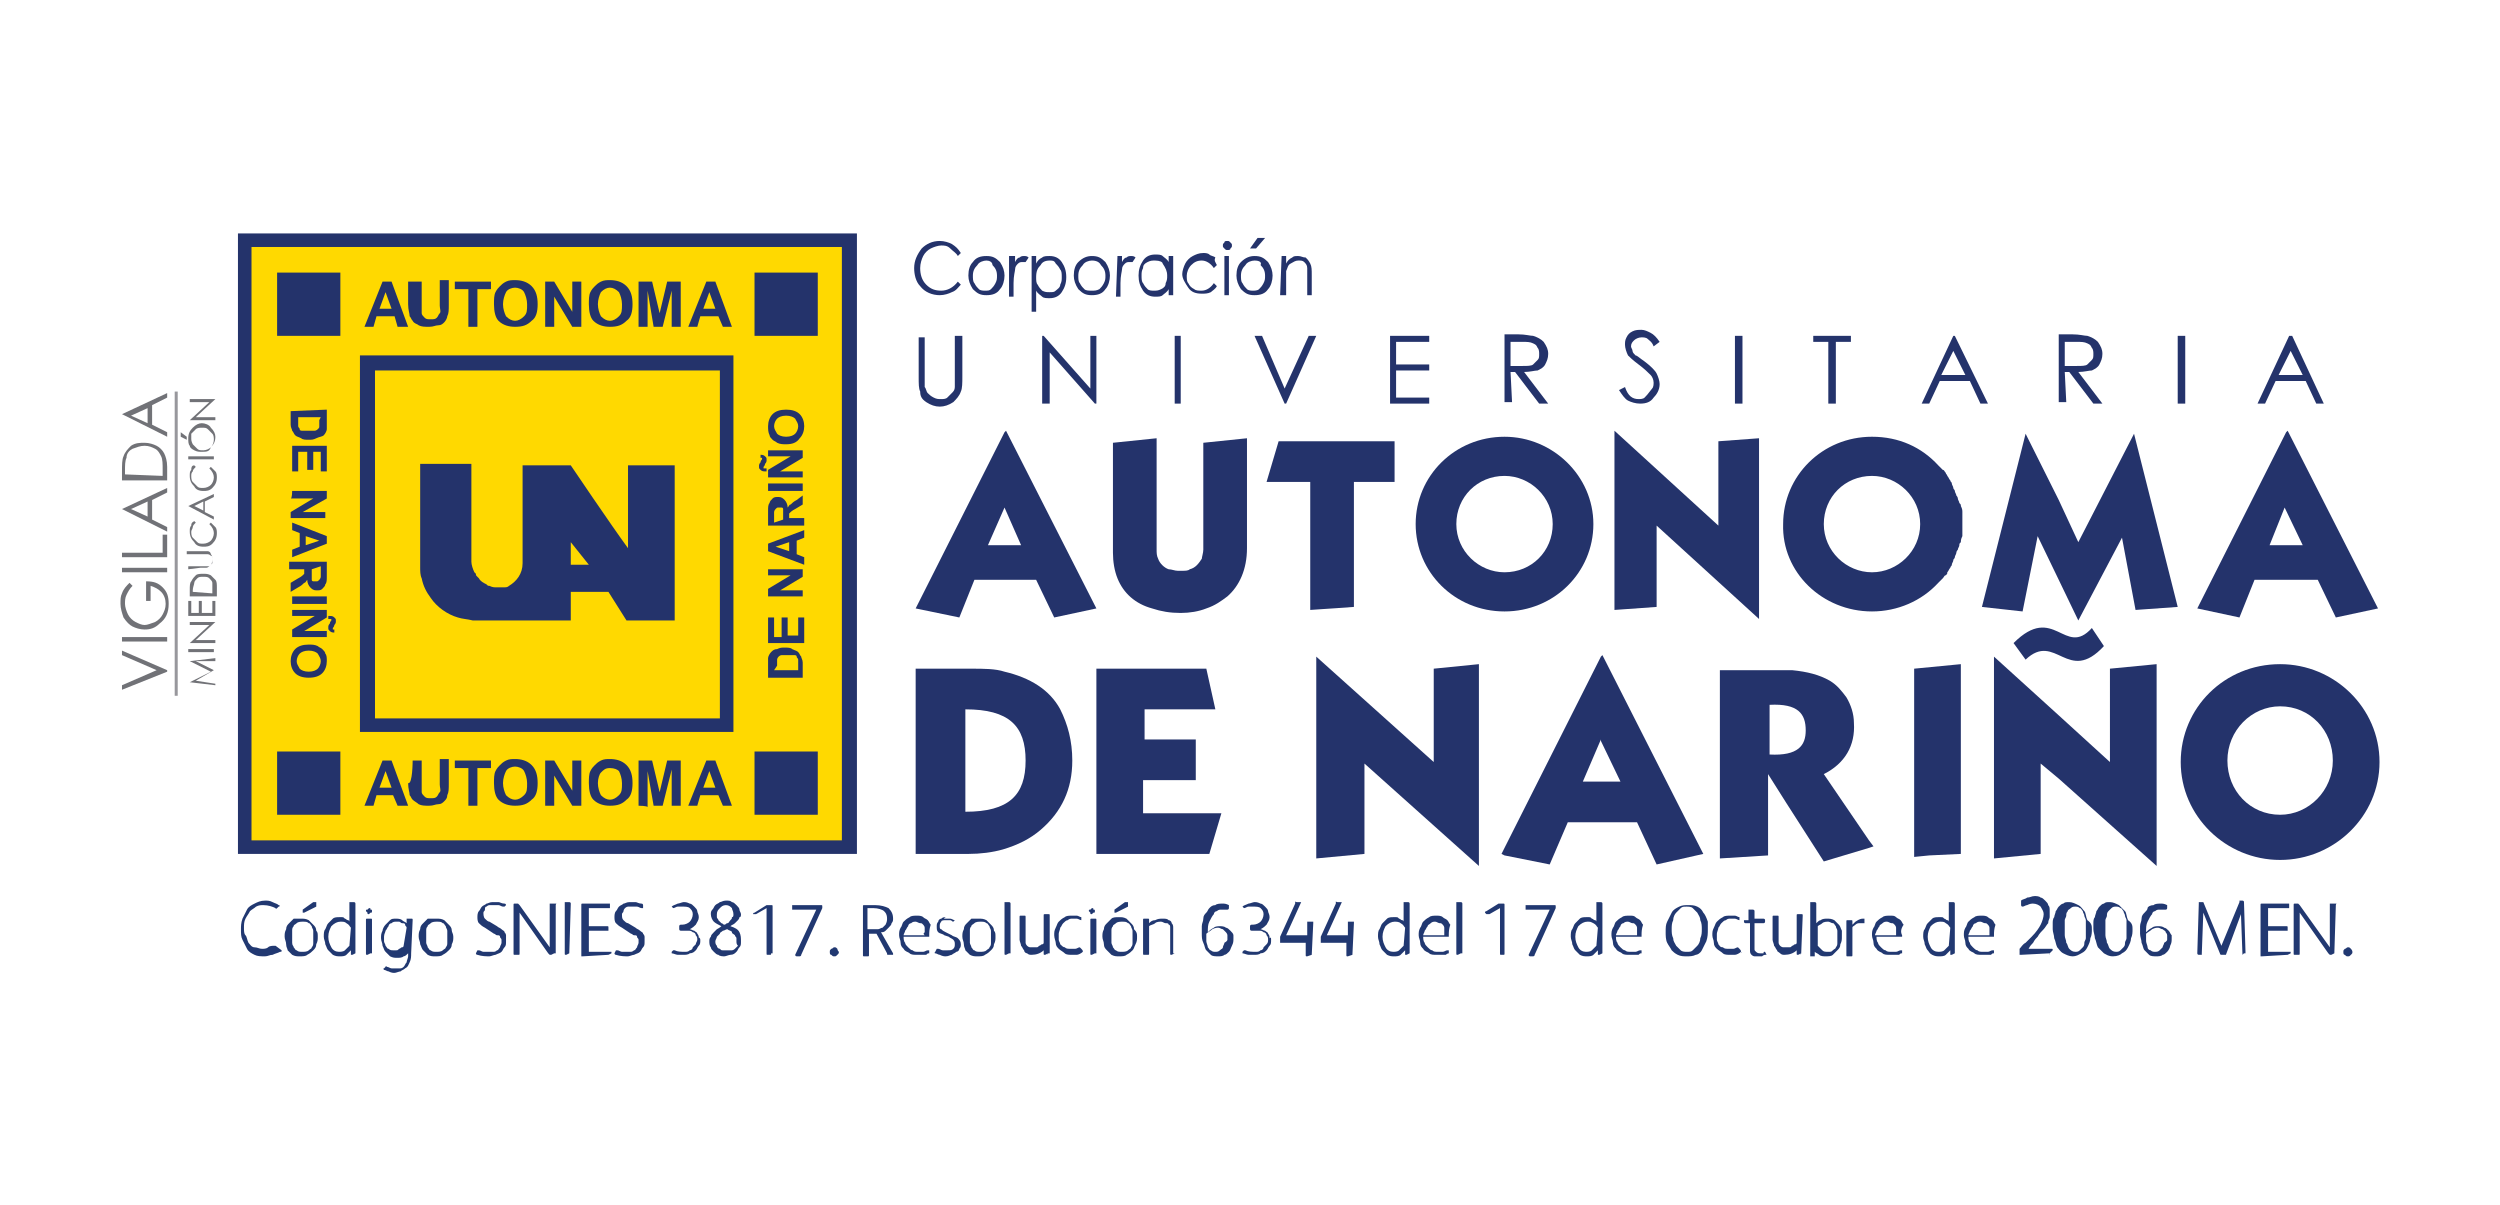 <?xml version="1.0" encoding="utf-8"?>
<!-- Generator: Adobe Illustrator 25.4.0, SVG Export Plug-In . SVG Version: 6.00 Build 0)  -->
<svg version="1.1" id="Capa_1" xmlns="http://www.w3.org/2000/svg" xmlns:xlink="http://www.w3.org/1999/xlink" x="0px" y="0px"
	 viewBox="0 0 166 80" style="enable-background:new 0 0 166 80;" xml:space="preserve">
<style type="text/css">
	.st0{fill:#24336B;}
	.st1{fill-rule:evenodd;clip-rule:evenodd;fill:#FFD900;}
	.st2{fill-rule:evenodd;clip-rule:evenodd;fill:#24336B;}
	.st3{fill-rule:evenodd;clip-rule:evenodd;fill:#213871;}
	.st4{fill-rule:evenodd;clip-rule:evenodd;fill:#717277;}
	.st5{fill-rule:evenodd;clip-rule:evenodd;fill:#98979C;}
</style>
<g>
	<g>
		<g>
			<path class="st0" d="M63.8,16.8L63.6,17c-0.1-0.2-0.3-0.3-0.5-0.5s-0.4-0.2-0.6-0.2c-0.2,0-0.5,0.1-0.7,0.2s-0.4,0.3-0.5,0.5
				c-0.1,0.2-0.2,0.5-0.2,0.8c0,0.4,0.1,0.8,0.4,1.1c0.3,0.3,0.6,0.4,1,0.4c0.4,0,0.8-0.2,1.1-0.6l0.2,0.2c-0.2,0.2-0.3,0.4-0.6,0.5
				c-0.2,0.1-0.5,0.2-0.8,0.2c-0.5,0-1-0.2-1.3-0.6c-0.3-0.3-0.4-0.8-0.4-1.2c0-0.5,0.2-0.9,0.5-1.3c0.3-0.3,0.7-0.5,1.2-0.5
				c0.3,0,0.6,0.1,0.8,0.2C63.5,16.4,63.6,16.5,63.8,16.8"/>
			<path class="st0" d="M65.5,17.3L65.5,17.3c-0.2,0-0.5,0.1-0.6,0.3c-0.2,0.2-0.3,0.4-0.3,0.7c0,0.2,0,0.4,0.1,0.5
				c0.1,0.2,0.2,0.3,0.3,0.4c0.1,0.1,0.3,0.1,0.4,0.1c0.2,0,0.3,0,0.4-0.1c0.1-0.1,0.2-0.2,0.3-0.4c0.1-0.2,0.1-0.3,0.1-0.5
				c0-0.3-0.1-0.5-0.3-0.7C65.9,17.4,65.7,17.3,65.5,17.3 M65.5,17c0.4,0,0.6,0.1,0.9,0.4c0.2,0.3,0.3,0.6,0.3,0.9s-0.1,0.7-0.3,0.9
				c-0.2,0.3-0.5,0.4-0.9,0.4s-0.6-0.1-0.9-0.4c-0.2-0.3-0.3-0.6-0.3-0.9c0-0.4,0.1-0.7,0.3-0.9C64.8,17.1,65.1,17,65.5,17"/>
			<path class="st0" d="M67.1,17h0.3v0.4c0.1-0.2,0.2-0.3,0.3-0.3C67.8,17,67.9,17,68,17c0.1,0,0.2,0,0.3,0.1l-0.2,0.3
				c-0.1,0-0.1,0-0.2,0c-0.1,0-0.2,0-0.3,0.1s-0.2,0.2-0.2,0.4c0,0.1-0.1,0.4-0.1,0.9v0.9h-0.3V17z"/>
			<path class="st0" d="M69.7,17.3L69.7,17.3c-0.3,0-0.5,0.1-0.6,0.3c-0.2,0.2-0.3,0.4-0.3,0.8c0,0.2,0,0.4,0.1,0.5
				c0.1,0.2,0.2,0.3,0.3,0.4c0.2,0.1,0.3,0.1,0.5,0.1c0.2,0,0.3,0,0.4-0.1c0.1-0.1,0.3-0.2,0.3-0.4c0.1-0.2,0.1-0.3,0.1-0.5
				c0-0.2,0-0.4-0.1-0.5c-0.1-0.2-0.2-0.3-0.3-0.4C70,17.3,69.9,17.3,69.7,17.3 M68.5,17h0.3v0.5c0.1-0.2,0.2-0.3,0.4-0.4
				c0.1-0.1,0.3-0.1,0.5-0.1c0.3,0,0.6,0.1,0.8,0.4c0.2,0.3,0.3,0.6,0.3,1c0,0.4-0.1,0.7-0.3,1c-0.2,0.3-0.5,0.4-0.8,0.4
				c-0.2,0-0.4,0-0.5-0.1c-0.1-0.1-0.3-0.2-0.4-0.4v1.4h-0.3L68.5,17L68.5,17z"/>
			<path class="st0" d="M72.5,17.3L72.5,17.3c-0.2,0-0.5,0.1-0.6,0.3c-0.2,0.2-0.3,0.4-0.3,0.7c0,0.2,0,0.4,0.1,0.5
				c0.1,0.2,0.2,0.3,0.3,0.4c0.1,0.1,0.3,0.1,0.5,0.1s0.3,0,0.5-0.1c0.1-0.1,0.2-0.2,0.3-0.4c0.1-0.2,0.1-0.3,0.1-0.5
				c0-0.3-0.1-0.5-0.3-0.7C73,17.4,72.8,17.3,72.5,17.3 M72.5,17c0.4,0,0.6,0.1,0.9,0.4c0.2,0.3,0.3,0.6,0.3,0.9s-0.1,0.7-0.3,0.9
				c-0.2,0.3-0.5,0.4-0.9,0.4s-0.6-0.1-0.9-0.4c-0.2-0.3-0.3-0.6-0.3-0.9c0-0.4,0.1-0.7,0.3-0.9C71.9,17.1,72.2,17,72.5,17"/>
			<path class="st0" d="M74.2,17h0.3v0.4c0.1-0.2,0.2-0.3,0.3-0.3C74.9,17,75,17,75.1,17c0.1,0,0.2,0,0.3,0.1l-0.2,0.3
				c-0.1,0-0.1,0-0.2,0c-0.1,0-0.2,0-0.3,0.1c-0.1,0.1-0.2,0.2-0.2,0.4c0,0.1-0.1,0.4-0.1,0.9v0.9h-0.3L74.2,17L74.2,17z"/>
			<path class="st0" d="M76.7,17.3L76.7,17.3c-0.2,0-0.3,0-0.5,0.1s-0.3,0.2-0.3,0.4c-0.1,0.2-0.1,0.3-0.1,0.5s0,0.4,0.1,0.5
				c0.1,0.2,0.2,0.3,0.3,0.4c0.1,0.1,0.3,0.1,0.4,0.1c0.2,0,0.3,0,0.5-0.1c0.2-0.1,0.3-0.2,0.3-0.4c0.1-0.2,0.1-0.3,0.1-0.5
				c0-0.3-0.1-0.5-0.3-0.8C77.2,17.4,77,17.3,76.7,17.3 M77.9,17v2.6h-0.3v-0.4c-0.1,0.2-0.3,0.3-0.4,0.4s-0.3,0.1-0.5,0.1
				c-0.3,0-0.6-0.1-0.8-0.4c-0.2-0.3-0.3-0.6-0.3-1c0-0.4,0.1-0.7,0.3-1c0.2-0.3,0.5-0.4,0.8-0.4c0.2,0,0.4,0,0.5,0.1
				c0.1,0.1,0.3,0.2,0.4,0.4V17H77.9z"/>
			<path class="st0" d="M80.8,17.6l-0.2,0.2c-0.2-0.3-0.5-0.5-0.8-0.5c-0.3,0-0.5,0.1-0.7,0.3c-0.2,0.2-0.3,0.5-0.3,0.7
				c0,0.2,0,0.4,0.1,0.5c0.1,0.2,0.2,0.3,0.4,0.4c0.1,0.1,0.3,0.1,0.5,0.1c0.3,0,0.6-0.2,0.8-0.5l0.2,0.2c-0.1,0.2-0.3,0.3-0.4,0.4
				c-0.2,0.1-0.4,0.1-0.6,0.1c-0.4,0-0.7-0.1-0.9-0.4c-0.2-0.3-0.4-0.6-0.4-0.9c0-0.2,0.1-0.5,0.2-0.7c0.1-0.2,0.3-0.4,0.5-0.5
				c0.2-0.1,0.4-0.2,0.7-0.2c0.1,0,0.3,0,0.4,0.1c0.1,0.1,0.3,0.1,0.4,0.2C80.6,17.3,80.7,17.4,80.8,17.6"/>
			<path class="st0" d="M81.3,17L81.3,17h0.3v2.6h-0.3V17z M81.5,16c0.1,0,0.1,0,0.2,0.1c0.1,0.1,0.1,0.1,0.1,0.2
				c0,0.1,0,0.1-0.1,0.2c0,0.1-0.1,0.1-0.2,0.1c-0.1,0-0.1,0-0.2-0.1s-0.1-0.1-0.1-0.2c0-0.1,0-0.1,0.1-0.2C81.3,16,81.4,16,81.5,16
				"/>
			<path class="st0" d="M83.5,15.8L83.5,15.8h0.5l-0.6,0.7H83L83.5,15.8z M83.3,17.3L83.3,17.3c-0.2,0-0.5,0.1-0.6,0.3
				c-0.2,0.2-0.3,0.4-0.3,0.7c0,0.2,0,0.4,0.1,0.5c0.1,0.2,0.2,0.3,0.3,0.4c0.1,0.1,0.3,0.1,0.4,0.1s0.3,0,0.4-0.1
				c0.1-0.1,0.2-0.2,0.3-0.4c0.1-0.2,0.1-0.3,0.1-0.5c0-0.3-0.1-0.5-0.3-0.7C83.8,17.4,83.6,17.3,83.3,17.3 M83.3,17
				c0.4,0,0.6,0.1,0.9,0.4c0.2,0.3,0.3,0.6,0.3,0.9s-0.1,0.7-0.3,0.9c-0.2,0.3-0.5,0.4-0.9,0.4s-0.6-0.1-0.9-0.4
				c-0.2-0.3-0.3-0.6-0.3-0.9c0-0.4,0.1-0.7,0.3-0.9C82.7,17.1,83,17,83.3,17"/>
			<path class="st0" d="M85.1,17h0.3v0.5c0.1-0.2,0.2-0.3,0.4-0.4C85.9,17,86,17,86.2,17s0.3,0.1,0.5,0.1c0.1,0.1,0.2,0.2,0.3,0.4
				c0.1,0.2,0.1,0.4,0.1,0.8v1.3h-0.3v-1.2c0-0.3,0-0.5,0-0.6c0-0.2-0.1-0.3-0.2-0.4c-0.1-0.1-0.2-0.1-0.4-0.1
				c-0.2,0-0.3,0.1-0.5,0.2s-0.2,0.3-0.3,0.5c0,0.1,0,0.4,0,0.7v0.9H85L85.1,17L85.1,17z"/>
		</g>
		<polygon class="st0" points="16.3,15.5 56.9,15.5 56.9,56.7 15.8,56.7 15.8,15.5 		"/>
		<rect x="16.7" y="16.4" class="st1" width="39.2" height="39.4"/>
		<g>
			<polygon class="st0" points="138,36 136.7,33.2 134.5,28.8 131.6,40.3 134.3,40.6 135.3,35.6 136.7,38.5 138,41.2 140.9,35.7 
				141.8,40.5 144.6,40.3 141.7,28.8 			"/>
			<polygon class="st0" points="140.1,50.6 136.7,47.5 132.4,43.6 132.4,57 135.5,56.7 135.5,50.7 136.7,51.7 143.2,57.5 
				143.2,44.1 140.1,44.4 			"/>
			<path class="st0" d="M149.7,38.5h2.1h2.1l1.2,2.5l2.8-0.6l-6-11.8l-0.1,0.1l-5.9,11.7l2.8,0.6L149.7,38.5z M151.7,33.7
				L151.7,33.7l1.2,2.5h-1.1h-1.1L151.7,33.7z"/>
			<path class="st0" d="M137.1,24.7h0.3l1.6,2.1h0.6l-1.6-2.1c0.4,0,0.7-0.1,0.9-0.1c0.2-0.1,0.4-0.2,0.5-0.4s0.2-0.4,0.2-0.7
				c0-0.3-0.1-0.5-0.3-0.8c-0.2-0.2-0.4-0.3-0.7-0.4c-0.2,0-0.5-0.1-1-0.1h-0.9v4.5h0.5L137.1,24.7L137.1,24.7z M137.1,22.7h0.8
				c0.3,0,0.5,0,0.7,0.1s0.2,0.1,0.3,0.3c0.1,0.1,0.1,0.3,0.1,0.4c0,0.2,0,0.3-0.1,0.4c-0.1,0.1-0.2,0.2-0.3,0.3
				c-0.1,0.1-0.4,0.1-0.7,0.1l-0.8,0L137.1,22.7L137.1,22.7z"/>
			<rect x="144.6" y="22.3" class="st0" width="0.5" height="4.5"/>
			<path class="st0" d="M151.1,25.3h2l0.7,1.5h0.5l-2.1-4.5H152l-2.1,4.5h0.5L151.1,25.3z M152.1,23.3l0.8,1.6h-1.6L152.1,23.3z"/>
			<path class="st0" d="M151.4,44.1c-3.7,0-6.6,2.9-6.6,6.5c0,3.6,3,6.5,6.6,6.5s6.6-2.9,6.6-6.5C158,47,155,44.1,151.4,44.1z
				 M151.4,54.1c-2,0-3.5-1.6-3.5-3.6c0-2,1.6-3.6,3.5-3.6c2,0,3.5,1.6,3.5,3.6C154.9,52.5,153.3,54.1,151.4,54.1z"/>
			<path class="st0" d="M139.7,42.9l-0.8-1.2c-1.8,2-2.5-1.7-5.2,1l0.8,1.1C136.5,41.9,137.3,45.5,139.7,42.9z"/>
			<polygon class="st0" points="95.2,50.6 87.4,43.6 87.4,57 90.6,56.7 90.6,50.7 98.2,57.5 98.2,44.1 95.2,44.4 			"/>
			<polygon class="st0" points="75.9,51.8 79.4,51.8 79.4,49.1 76,49.1 76,47.1 80.7,47.1 80.1,44.4 72.8,44.4 72.8,56.7 80.3,56.7 
				81.1,54 75.9,54 			"/>
			<polygon class="st0" points="89.9,40.3 89.9,32 92.6,32 92.6,29.3 84.9,29.3 84.1,32 87,32 87,40.5 			"/>
			<path class="st0" d="M64.7,38.5h2h2.1l1.2,2.5l2.8-0.6l-6-11.8l-0.1,0.1l-5.9,11.7l2.9,0.6L64.7,38.5z M66.7,33.7L66.7,33.7
				l1.1,2.5h-1.1h-1.1L66.7,33.7z"/>
			<polygon class="st0" points="110,34.9 116.8,41.1 116.8,29.1 114.1,29.3 114.1,34.9 107.2,28.6 107.2,40.5 110,40.3 			"/>
			<path class="st0" d="M106.3,43.6l-6.4,12.7l-0.2,0.4l0.2,0.1l3,0.6l1.2-2.8h2.3h2.3l1.3,2.8l3.1-0.7l-6.7-13.2L106.3,43.6z
				 M106.3,51.9h-1.2l1.2-2.8v0.1l1.3,2.7H106.3z"/>
			<path class="st0" d="M61.5,26.7c0.3,0.2,0.6,0.3,0.9,0.3c0.3,0,0.6-0.1,0.9-0.3c0.2-0.2,0.4-0.4,0.5-0.7c0.1-0.2,0.1-0.6,0.1-1
				v-2.7h-0.5V25c0,0.4,0,0.6,0,0.7c0,0.2-0.1,0.3-0.2,0.4c-0.1,0.1-0.2,0.2-0.3,0.3c-0.1,0.1-0.3,0.1-0.4,0.1c-0.2,0-0.3,0-0.5-0.1
				c-0.2-0.1-0.3-0.2-0.4-0.3c-0.1-0.1-0.1-0.3-0.2-0.4c0-0.1,0-0.3,0-0.6v-2.7h-0.4V25c0,0.5,0,0.8,0.1,1
				C61.1,26.3,61.2,26.5,61.5,26.7z"/>
			<polygon class="st0" points="69.7,23.4 72.7,26.8 72.8,26.8 72.8,22.3 72.4,22.3 72.4,25.8 69.3,22.3 69.2,22.3 69.2,26.8 
				69.7,26.8 			"/>
			<rect x="78" y="22.3" class="st0" width="0.4" height="4.5"/>
			<polygon class="st0" points="85.4,26.8 87.4,22.3 86.9,22.3 85.3,25.8 83.8,22.3 83.3,22.3 85.3,26.8 			"/>
			<polygon class="st0" points="94.9,26.4 92.7,26.4 92.7,24.6 94.9,24.6 94.9,24.2 92.7,24.2 92.7,22.7 94.9,22.7 94.9,22.3 
				92.3,22.3 92.3,26.8 94.9,26.8 			"/>
			<path class="st0" d="M100.3,24.7h0.3l1.6,2.1h0.6l-1.6-2.1c0.4,0,0.7-0.1,0.9-0.1c0.2-0.1,0.4-0.2,0.5-0.4s0.2-0.4,0.2-0.7
				c0-0.3-0.1-0.5-0.3-0.8c-0.2-0.2-0.4-0.3-0.7-0.4c-0.2,0-0.5-0.1-1-0.1h-0.9v4.5h0.5L100.3,24.7L100.3,24.7z M100.3,22.7h0.8
				c0.3,0,0.5,0,0.7,0.1s0.2,0.1,0.3,0.3c0.1,0.1,0.1,0.3,0.1,0.4c0,0.2,0,0.3-0.1,0.4c-0.1,0.1-0.2,0.2-0.3,0.3
				c-0.1,0.1-0.4,0.1-0.7,0.1l-0.8,0V22.7z"/>
			<path class="st0" d="M109.2,26.4c-0.1,0.1-0.3,0.1-0.4,0.1c-0.4,0-0.7-0.2-0.9-0.8l-0.4,0.2c0.2,0.3,0.4,0.6,0.6,0.7
				c0.2,0.1,0.5,0.2,0.8,0.2c0.4,0,0.7-0.1,0.9-0.4c0.2-0.2,0.4-0.5,0.4-0.9c0-0.2-0.1-0.5-0.2-0.7c-0.1-0.2-0.4-0.5-0.8-0.8
				c-0.3-0.2-0.5-0.4-0.6-0.4c-0.1-0.1-0.2-0.2-0.2-0.3c0-0.1-0.1-0.2-0.1-0.3c0-0.2,0.1-0.3,0.2-0.4c0.1-0.1,0.3-0.2,0.5-0.2
				c0.1,0,0.3,0,0.4,0.1c0.1,0.1,0.3,0.2,0.4,0.5l0.4-0.3c-0.2-0.3-0.4-0.5-0.6-0.6s-0.4-0.2-0.6-0.2c-0.2,0-0.4,0-0.6,0.1
				c-0.2,0.1-0.3,0.2-0.4,0.4c-0.1,0.2-0.1,0.3-0.1,0.5c0,0.2,0.1,0.5,0.2,0.7c0.1,0.1,0.3,0.3,0.7,0.6s0.6,0.5,0.8,0.7
				c0.1,0.1,0.2,0.3,0.2,0.5c0,0.1,0,0.3-0.1,0.4C109.4,26.2,109.3,26.3,109.2,26.4z"/>
			<rect x="115.2" y="22.3" class="st0" width="0.5" height="4.5"/>
			<polygon class="st0" points="121.4,26.8 121.9,26.8 121.9,22.7 122.9,22.7 122.9,22.3 120.4,22.3 120.4,22.7 121.4,22.7 			"/>
			<path class="st0" d="M129.8,22.3h-0.1l-2.1,4.5h0.5l0.7-1.5h2l0.7,1.5h0.5L129.8,22.3z M128.9,24.9l0.8-1.6l0.8,1.6H128.9z"/>
			<path class="st0" d="M79.9,36.5c0,0.2-0.1,0.5-0.1,0.6c-0.2,0.3-0.4,0.6-0.8,0.7c0,0,0,0,0,0c-0.1,0.1-0.3,0.1-0.5,0.1
				c0,0,0,0,0,0h0c0,0,0,0-0.1,0h-0.2c-0.2,0-0.4-0.1-0.6-0.1c0,0,0,0,0,0c-0.3-0.1-0.6-0.4-0.7-0.7c0,0,0,0,0,0
				c-0.1-0.2-0.1-0.4-0.1-0.6v-7.4l-2.9,0.3v7.3c0,0.6,0.1,1.2,0.3,1.7c0.4,1,1.2,1.7,2.3,2c0.6,0.2,1.2,0.3,1.9,0.3
				c0.6,0,1.2-0.1,1.7-0.3c0.6-0.2,1-0.5,1.4-0.8c0.8-0.7,1.3-1.8,1.3-3.2v-7.3l-2.9,0.3L79.9,36.5L79.9,36.5z"/>
			<path class="st0" d="M99.9,40.6c3.3,0,5.9-2.6,5.9-5.8s-2.7-5.8-5.9-5.8c-3.3,0-5.9,2.6-5.9,5.8S96.6,40.6,99.9,40.6z M99.9,31.6
				c1.7,0,3.2,1.4,3.2,3.2s-1.4,3.2-3.2,3.2c-1.7,0-3.2-1.4-3.2-3.2S98.1,31.6,99.9,31.6z"/>
			<path class="st0" d="M124.3,40.6c1.7,0,3.3-0.7,4.4-1.9v0c0,0,0.1-0.1,0.1-0.1c0.1-0.1,0.1-0.1,0.2-0.2c0.1-0.1,0.1-0.2,0.2-0.2
				c0.1-0.1,0.1-0.1,0.1-0.2c0.1-0.1,0.1-0.2,0.2-0.3c0-0.1,0.1-0.1,0.1-0.2c0-0.1,0.1-0.2,0.1-0.3c0-0.1,0.1-0.1,0.1-0.2
				c0-0.1,0.1-0.2,0.1-0.3c0-0.1,0.1-0.2,0.1-0.2c0-0.1,0.1-0.2,0.1-0.3c0-0.1,0-0.1,0.1-0.2c0-0.1,0-0.2,0.1-0.4c0-0.1,0-0.1,0-0.2
				c0-0.2,0-0.4,0-0.6s0-0.4,0-0.6c0-0.1,0-0.1,0-0.2c0-0.1,0-0.2-0.1-0.4c0-0.1,0-0.1-0.1-0.2c0-0.1-0.1-0.2-0.1-0.3
				c0-0.1-0.1-0.2-0.1-0.2c0-0.1-0.1-0.2-0.1-0.3c0-0.1-0.1-0.1-0.1-0.2c0-0.1-0.1-0.2-0.1-0.3c0-0.1-0.1-0.1-0.1-0.2
				c-0.1-0.1-0.1-0.2-0.2-0.3c0-0.1-0.1-0.1-0.1-0.2c-0.1-0.1-0.1-0.2-0.2-0.2c-0.1-0.1-0.1-0.1-0.2-0.2c0,0-0.1-0.1-0.1-0.1v0
				c-1.1-1.2-2.6-1.9-4.4-1.9c-3.3,0-5.9,2.6-5.9,5.8C118.3,38,121,40.6,124.3,40.6z M124.3,31.6c1.7,0,3.2,1.4,3.2,3.2
				S126,38,124.3,38c-1.7,0-3.2-1.4-3.2-3.2S122.5,31.6,124.3,31.6z"/>
			<path class="st0" d="M66.7,44.6c-0.6-0.2-1.4-0.2-2.2-0.2h-3.7v12.3h3.5c0.8,0,1.6-0.1,2.3-0.3c1-0.3,1.8-0.7,2.5-1.3
				c1.4-1.2,2.1-2.7,2.1-4.6c0-1.3-0.3-2.4-0.8-3.4C69.7,45.8,68.4,45,66.7,44.6z M64.1,53.9v-3.4v-3.4c2.9,0,4,1.1,4,3.4
				C68.1,52.8,67,53.9,64.1,53.9z"/>
			<path class="st0" d="M121.1,51.4c1.4-0.7,2.1-1.9,2-3.4c0-0.6-0.2-1.2-0.5-1.7c-0.3-0.4-0.6-0.8-1.1-1.1
				c-0.7-0.4-1.5-0.6-2.5-0.7c-0.2,0-0.4,0-0.6,0h-0.4h-3.8v12.5l3.2-0.2v-5.4l1.2,1.9l2.5,3.9l3-0.9l0.3-0.1l-0.3-0.4L121.1,51.4z
				 M117.5,50.1v-1.6v-1.7c1.9-0.1,2.4,0.6,2.4,1.7C119.9,49.5,119.4,50.2,117.5,50.1z"/>
			<polygon class="st0" points="127.1,56.9 128.1,56.8 128.1,56.8 130.2,56.7 130.2,44.1 127.1,44.4 			"/>
		</g>
		<path class="st0" d="M21.7,27.2v0.9c0,0.2,0,0.3,0,0.4c0,0.1-0.1,0.3-0.2,0.4S21.2,29,21,29.1c-0.2,0.1-0.3,0.1-0.5,0.1
			c-0.2,0-0.4,0-0.5-0.1c-0.2-0.1-0.3-0.1-0.4-0.2c-0.1-0.1-0.1-0.2-0.2-0.3c0-0.1-0.1-0.2-0.1-0.4v-0.9L21.7,27.2L21.7,27.2z
			 M21.3,27.7h-1.5V28c0,0.1,0,0.2,0,0.3c0,0.1,0.1,0.1,0.1,0.2s0.1,0.1,0.2,0.1c0.1,0,0.2,0,0.4,0c0.2,0,0.3,0,0.4,0
			c0.1,0,0.2-0.1,0.2-0.1c0.1-0.1,0.1-0.1,0.1-0.2c0-0.1,0-0.2,0-0.4L21.3,27.7L21.3,27.7z M19.4,29.6h2.3v1.7h-0.4V30h-0.5v1.2
			h-0.4V30h-0.6v1.3h-0.4C19.4,31.3,19.4,29.6,19.4,29.6z M19.4,32.6h2.3v0.5L20.1,34h1.5v0.4h-2.3V34l1.5-0.9h-1.5
			C19.4,33.1,19.4,32.6,19.4,32.6z M19.4,37v-0.5l0.5-0.2v-0.9l-0.5-0.2v-0.5l2.3,0.9v0.5L19.4,37z M20.3,36.2l0.9-0.3l-0.9-0.3
			V36.2z M19.4,37.3h2.3v1c0,0.2,0,0.4-0.1,0.5c0,0.1-0.1,0.2-0.2,0.3c-0.1,0.1-0.2,0.1-0.4,0.1c-0.2,0-0.3-0.1-0.4-0.2
			c-0.1-0.1-0.2-0.3-0.2-0.5c-0.1,0.1-0.1,0.2-0.2,0.2c-0.1,0.1-0.2,0.2-0.4,0.3l-0.5,0.3v-0.6l0.5-0.3c0.2-0.1,0.3-0.2,0.3-0.2
			s0.1-0.1,0.1-0.1c0-0.1,0-0.1,0-0.2v-0.1h-1V37.3z M20.7,37.8v0.3c0,0.2,0,0.4,0,0.4c0,0.1,0.1,0.1,0.1,0.1c0,0,0.1,0,0.2,0
			c0.1,0,0.1,0,0.2-0.1c0,0,0.1-0.1,0.1-0.2c0,0,0-0.2,0-0.3v-0.4L20.7,37.8L20.7,37.8z M19.4,39.6h2.3v0.5h-2.3
			C19.4,40.1,19.4,39.6,19.4,39.6z M19.4,40.5h2.3V41l-1.5,0.9h1.5v0.4h-2.3v-0.5l1.5-0.9h-1.5C19.4,41,19.4,40.5,19.4,40.5z
			 M21.8,41.1v-0.2c0,0,0,0,0.1,0c0.1,0,0.2,0,0.3,0.1c0.1,0.1,0.1,0.1,0.1,0.2c0,0,0,0.1,0,0.1c0,0,0,0.1-0.1,0.2
			c0,0.1-0.1,0.2-0.1,0.2c0,0,0,0.1,0,0.1s0.1,0,0.1,0V42c-0.1,0-0.2,0-0.3-0.1s-0.1-0.1-0.1-0.2c0,0,0-0.1,0-0.1c0,0,0-0.1,0.1-0.2
			c0-0.1,0.1-0.2,0.1-0.2c0,0,0-0.1,0-0.1C21.9,41.1,21.9,41.1,21.8,41.1z M20.5,42.8c0.2,0,0.4,0,0.6,0.1c0.1,0.1,0.2,0.1,0.3,0.2
			c0.1,0.1,0.2,0.2,0.2,0.3c0.1,0.1,0.1,0.3,0.1,0.5c0,0.3-0.1,0.6-0.3,0.8S20.9,45,20.5,45c-0.4,0-0.7-0.1-0.9-0.3
			s-0.3-0.5-0.3-0.8c0-0.3,0.1-0.6,0.3-0.8C19.8,42.9,20.1,42.8,20.5,42.8z M20.5,43.2c-0.3,0-0.5,0.1-0.6,0.2
			c-0.1,0.1-0.2,0.3-0.2,0.5s0.1,0.3,0.2,0.5c0.1,0.1,0.3,0.2,0.6,0.2c0.3,0,0.5-0.1,0.6-0.2c0.1-0.1,0.2-0.3,0.2-0.5
			s-0.1-0.3-0.2-0.5C21,43.3,20.8,43.2,20.5,43.2z"/>
		<path class="st0" d="M47.8,24.6H24.9v23.1h22.9V24.6z M24.4,23.6h24.3v25c-8.3,0-16.5,0-24.8,0v-25H24.4z"/>
		<polygon class="st0" points="50.6,18.1 54.3,18.1 54.3,22.3 50.1,22.3 50.1,18.1 		"/>
		<polygon class="st0" points="18.9,18.1 22.6,18.1 22.6,22.3 18.4,22.3 18.4,18.1 		"/>
		<polygon class="st0" points="18.9,49.9 22.6,49.9 22.6,54.1 18.4,54.1 18.4,49.9 		"/>
		<polygon class="st0" points="50.6,49.9 54.3,49.9 54.3,54.1 50.1,54.1 50.1,49.9 		"/>
		<path class="st0" d="M51,45v-0.9c0-0.2,0-0.3,0-0.4c0-0.1,0.1-0.3,0.2-0.4c0.1-0.1,0.2-0.2,0.4-0.2c0.2-0.1,0.3-0.1,0.5-0.1
			c0.2,0,0.4,0,0.5,0.1c0.2,0.1,0.3,0.1,0.4,0.2c0.1,0.1,0.1,0.2,0.2,0.3c0,0.1,0.1,0.2,0.1,0.4V45L51,45L51,45z M51.4,44.5H53v-0.4
			c0-0.1,0-0.2,0-0.3c0-0.1-0.1-0.1-0.1-0.2c0-0.1-0.1-0.1-0.2-0.1c-0.1,0-0.2,0-0.4,0c-0.2,0-0.3,0-0.4,0c-0.1,0-0.2,0.1-0.2,0.1
			s-0.1,0.1-0.1,0.2c0,0.1,0,0.2,0,0.4L51.4,44.5L51.4,44.5z M53.4,42.7H51V41h0.4v1.3h0.5V41h0.4v1.2H53V41h0.4L53.4,42.7
			L53.4,42.7z M53.4,39.6H51v-0.5l1.5-0.9H51v-0.4h2.3v0.5l-1.5,0.9h1.5V39.6z M53.4,35.2v0.5l-0.5,0.2v0.9l0.5,0.2v0.5L51,36.6
			v-0.5L53.4,35.2z M52.4,36l-0.9,0.3l0.9,0.3V36z M53.4,34.9H51v-1c0-0.2,0-0.4,0.1-0.5c0-0.1,0.1-0.2,0.2-0.3
			c0.1-0.1,0.2-0.1,0.4-0.1c0.2,0,0.3,0.1,0.4,0.2c0.1,0.1,0.2,0.3,0.2,0.5c0.1-0.1,0.1-0.2,0.2-0.2c0.1-0.1,0.2-0.2,0.4-0.3
			l0.4-0.3v0.6l-0.5,0.3c-0.2,0.1-0.3,0.2-0.3,0.2c0,0-0.1,0.1-0.1,0.1c0,0.1,0,0.1,0,0.2v0.1h1V34.9z M52,34.5v-0.3
			c0-0.2,0-0.4,0-0.4c0-0.1-0.1-0.1-0.1-0.1c0,0-0.1,0-0.2,0c-0.1,0-0.1,0-0.2,0.1c0,0-0.1,0.1-0.1,0.2c0,0,0,0.2,0,0.3v0.4L52,34.5
			L52,34.5z M53.4,32.6H51v-0.5h2.3V32.6z M53.4,31.7H51v-0.5l1.5-0.9H51v-0.4h2.3v0.5l-1.5,0.9h1.5V31.7z M50.9,31.1v0.2
			c0,0,0,0-0.1,0c-0.1,0-0.2,0-0.3-0.1s-0.1-0.1-0.1-0.2c0,0,0-0.1,0-0.1c0,0,0-0.1,0.1-0.2c0-0.1,0.1-0.2,0.1-0.2c0,0,0-0.1,0-0.1
			c0,0-0.1,0-0.1,0v-0.2c0.1,0,0.2,0,0.3,0.1s0.1,0.1,0.1,0.2c0,0,0,0.1,0,0.1c0,0,0,0.1-0.1,0.2c0,0.1-0.1,0.2-0.1,0.2
			c0,0,0,0.1,0,0.1C50.8,31.1,50.9,31.1,50.9,31.1z M52.2,29.5c-0.2,0-0.4,0-0.6-0.1c-0.1-0.1-0.2-0.1-0.3-0.2
			c-0.1-0.1-0.2-0.2-0.2-0.3C51,28.7,51,28.5,51,28.3c0-0.3,0.1-0.6,0.3-0.8c0.2-0.2,0.5-0.3,0.9-0.3c0.4,0,0.7,0.1,0.9,0.3
			c0.2,0.2,0.3,0.5,0.3,0.8c0,0.3-0.1,0.6-0.3,0.8C52.9,29.4,52.6,29.5,52.2,29.5z M52.2,29c0.3,0,0.5-0.1,0.6-0.2
			c0.1-0.1,0.2-0.3,0.2-0.5s-0.1-0.3-0.2-0.5c-0.1-0.1-0.3-0.2-0.6-0.2c-0.3,0-0.5,0.1-0.6,0.2c-0.1,0.1-0.2,0.3-0.2,0.5
			s0.1,0.3,0.2,0.5C51.7,28.9,51.9,29,52.2,29z"/>
		<g>
			<path class="st0" d="M27.1,53.5h-0.7l-0.3-0.7H25l-0.2,0.7h-0.6l1.2-3h0.6L27.1,53.5z M26,52.3l-0.4-1.1l-0.4,1.1H26z"/>
			<path class="st0" d="M27.4,50.5H28v1.6c0,0.3,0,0.4,0,0.5c0,0.1,0.1,0.2,0.2,0.3c0.1,0.1,0.2,0.1,0.4,0.1c0.2,0,0.3,0,0.4-0.1
				c0.1-0.1,0.1-0.2,0.2-0.3s0-0.3,0-0.5v-1.7h0.6v1.6c0,0.4,0,0.6-0.1,0.8c0,0.2-0.1,0.3-0.2,0.4s-0.2,0.2-0.4,0.2
				s-0.3,0.1-0.6,0.1c-0.3,0-0.5,0-0.7-0.1c-0.1-0.1-0.3-0.2-0.4-0.3c-0.1-0.1-0.1-0.2-0.2-0.3c0-0.2-0.1-0.4-0.1-0.8
				C27.4,52.1,27.4,50.5,27.4,50.5z"/>
			<path class="st0" d="M31.1,53.5V51h-0.9v-0.5h2.4V51h-0.9v2.5H31.1z"/>
			<path class="st0" d="M32.8,52c0-0.3,0-0.6,0.1-0.8c0.1-0.2,0.2-0.3,0.3-0.4s0.2-0.2,0.4-0.3c0.2-0.1,0.4-0.1,0.6-0.1
				c0.4,0,0.8,0.1,1.1,0.4c0.3,0.3,0.4,0.7,0.4,1.2c0,0.5-0.1,0.9-0.4,1.1c-0.3,0.3-0.6,0.4-1.1,0.4c-0.4,0-0.8-0.1-1.1-0.4
				C32.9,52.9,32.8,52.5,32.8,52z M33.4,52c0,0.3,0.1,0.6,0.2,0.8c0.2,0.2,0.4,0.3,0.6,0.3c0.2,0,0.4-0.1,0.6-0.3
				c0.2-0.2,0.2-0.4,0.2-0.8c0-0.3-0.1-0.6-0.2-0.8c-0.1-0.2-0.4-0.3-0.6-0.3c-0.2,0-0.5,0.1-0.6,0.3C33.5,51.4,33.4,51.7,33.4,52z"
				/>
			<path class="st0" d="M36.2,53.5v-3h0.6l1.2,2v-2h0.6v3h-0.6l-1.2-2v2H36.2z"/>
			<path class="st0" d="M39.1,52c0-0.3,0-0.6,0.1-0.8c0.1-0.2,0.2-0.3,0.3-0.4s0.2-0.2,0.4-0.3c0.2-0.1,0.4-0.1,0.6-0.1
				c0.4,0,0.8,0.1,1.1,0.4c0.3,0.3,0.4,0.7,0.4,1.2c0,0.5-0.1,0.9-0.4,1.1c-0.3,0.3-0.6,0.4-1.1,0.4c-0.4,0-0.8-0.1-1.1-0.4
				C39.2,52.9,39.1,52.5,39.1,52z M39.7,52c0,0.3,0.1,0.6,0.2,0.8c0.2,0.2,0.4,0.3,0.6,0.3c0.2,0,0.4-0.1,0.6-0.3
				c0.2-0.2,0.2-0.4,0.2-0.8c0-0.3-0.1-0.6-0.2-0.8C41,51.1,40.8,51,40.5,51s-0.4,0.1-0.6,0.3C39.8,51.4,39.7,51.7,39.7,52z"/>
			<path class="st0" d="M42.4,53.5v-3h0.9l0.5,2.1l0.5-2.1h0.9v3h-0.6v-2.4l-0.6,2.4h-0.6L43,51.2v2.4C43,53.5,42.4,53.5,42.4,53.5z
				"/>
			<path class="st0" d="M48.6,53.5H48l-0.3-0.7h-1.2l-0.2,0.7h-0.6l1.2-3h0.6L48.6,53.5z M47.5,52.3l-0.4-1.1l-0.4,1.1H47.5z"/>
		</g>
		<g>
			<path class="st0" d="M27.1,21.7h-0.7L26.2,21H25l-0.2,0.7h-0.6l1.2-3h0.6L27.1,21.7z M26,20.5l-0.4-1.1l-0.4,1.1H26z"/>
			<path class="st0" d="M27.4,18.7H28v1.6c0,0.3,0,0.4,0,0.5c0,0.1,0.1,0.2,0.2,0.3c0.1,0.1,0.2,0.1,0.4,0.1c0.2,0,0.3,0,0.4-0.1
				c0.1-0.1,0.1-0.2,0.2-0.3s0-0.3,0-0.5v-1.7h0.6v1.6c0,0.4,0,0.6-0.1,0.8c0,0.1-0.1,0.3-0.2,0.4c-0.1,0.1-0.2,0.2-0.4,0.2
				s-0.3,0.1-0.6,0.1c-0.3,0-0.5,0-0.7-0.1c-0.1-0.1-0.3-0.1-0.4-0.3c-0.1-0.1-0.1-0.2-0.2-0.3c0-0.2-0.1-0.4-0.1-0.8V18.7z"/>
			<path class="st0" d="M31.1,21.7v-2.5h-0.9v-0.5h2.4v0.5h-0.9v2.5H31.1z"/>
			<path class="st0" d="M32.8,20.2c0-0.3,0-0.6,0.1-0.8c0.1-0.2,0.2-0.3,0.3-0.4c0.1-0.1,0.2-0.2,0.4-0.3c0.2-0.1,0.4-0.1,0.6-0.1
				c0.4,0,0.8,0.1,1.1,0.4c0.3,0.3,0.4,0.7,0.4,1.2c0,0.5-0.1,0.9-0.4,1.1c-0.3,0.3-0.6,0.4-1.1,0.4c-0.4,0-0.8-0.1-1.1-0.4
				C32.9,21.1,32.8,20.7,32.8,20.2z M33.4,20.2c0,0.3,0.1,0.6,0.2,0.8c0.2,0.2,0.4,0.3,0.6,0.3c0.2,0,0.4-0.1,0.6-0.3
				c0.2-0.2,0.2-0.4,0.2-0.8c0-0.3-0.1-0.6-0.2-0.8c-0.1-0.2-0.4-0.3-0.6-0.3c-0.2,0-0.5,0.1-0.6,0.3C33.5,19.6,33.4,19.9,33.4,20.2
				z"/>
			<path class="st0" d="M36.2,21.7v-3h0.6l1.2,2v-2h0.6v3h-0.6l-1.2-2v2H36.2z"/>
			<path class="st0" d="M39.1,20.2c0-0.3,0-0.6,0.1-0.8c0.1-0.2,0.2-0.3,0.3-0.4c0.1-0.1,0.2-0.2,0.4-0.3c0.2-0.1,0.4-0.1,0.6-0.1
				c0.4,0,0.8,0.1,1.1,0.4c0.3,0.3,0.4,0.7,0.4,1.2c0,0.5-0.1,0.9-0.4,1.1c-0.3,0.3-0.6,0.4-1.1,0.4c-0.4,0-0.8-0.1-1.1-0.4
				C39.2,21.1,39.1,20.7,39.1,20.2z M39.7,20.2c0,0.3,0.1,0.6,0.2,0.8c0.2,0.2,0.4,0.3,0.6,0.3c0.2,0,0.4-0.1,0.6-0.3
				c0.2-0.2,0.2-0.4,0.2-0.8c0-0.3-0.1-0.6-0.2-0.8c-0.2-0.2-0.4-0.3-0.6-0.3s-0.4,0.1-0.6,0.3C39.8,19.6,39.7,19.9,39.7,20.2z"/>
			<path class="st0" d="M42.4,21.7v-3h0.9l0.5,2.1l0.5-2.1h0.9v3h-0.6v-2.4l-0.6,2.4h-0.6L43,19.3v2.4H42.4z"/>
			<path class="st0" d="M48.6,21.7H48L47.7,21h-1.2l-0.2,0.7h-0.6l1.2-3h0.6L48.6,21.7z M47.5,20.5l-0.4-1.1l-0.4,1.1H47.5z"/>
		</g>
		<path class="st2" d="M41.7,30.9v5.5c-1.1-1.5-3.8-5.5-3.8-5.5h-3.2v6.5c0,0.7-0.4,1.2-0.9,1.5c0,0,0,0,0,0c0,0,0,0,0,0
			c-0.1,0.1-0.2,0.1-0.4,0.1c-0.1,0-0.2,0-0.4,0c0,0,0,0,0,0c-0.2,0-0.3,0-0.5-0.1c-0.1,0-0.1,0-0.2-0.1c-0.2-0.1-0.4-0.2-0.5-0.4
			c0,0-0.1-0.1-0.1-0.1c-0.1-0.1-0.1-0.1-0.1-0.2c0,0-0.1-0.1-0.1-0.1c-0.1-0.2-0.2-0.5-0.2-0.7v-6.5h-3.4c0,2.3,0,4.5,0,6.8
			c0,0,0,0.1,0,0.1c0,0.2,0,0.5,0.1,0.7v0c0.1,0.5,0.3,0.9,0.6,1.3c0,0,0,0,0,0c0.4,0.6,1.1,1.1,1.8,1.3l0,0c0.3,0.1,0.6,0.1,1,0.2
			c0,0,0,0,0.1,0h6.4v-1.9h2.5l1.2,1.9h3.2V30.9H41.7z M37.9,37.4V36l1.2,1.5H37.9z"/>
		<path class="st3" d="M18.7,63.1c0,0.1,0,0.1-0.1,0.1c-0.2,0.1-0.3,0.1-0.5,0.2c-0.2,0-0.3,0.1-0.5,0.1c-0.3,0-0.5,0-0.7-0.1
			c-0.2-0.1-0.4-0.2-0.5-0.4c-0.1-0.2-0.2-0.4-0.3-0.6s-0.1-0.4-0.1-0.7c0-0.2,0-0.4,0.1-0.7c0.1-0.2,0.2-0.4,0.3-0.6
			c0.1-0.2,0.3-0.3,0.5-0.4s0.4-0.2,0.7-0.2c0.2,0,0.3,0,0.5,0.1s0.3,0.1,0.4,0.2c0.1,0,0.1,0.1,0,0.1l-0.1,0.1c0,0-0.1,0.1-0.1,0
			c-0.2-0.1-0.5-0.2-0.8-0.2c-0.2,0-0.3,0-0.5,0.1c-0.1,0.1-0.3,0.2-0.4,0.3c-0.1,0.2-0.2,0.3-0.3,0.5c-0.1,0.2-0.1,0.4-0.1,0.6
			c0,0.2,0,0.4,0.1,0.5s0.1,0.3,0.2,0.5c0.1,0.1,0.2,0.3,0.4,0.3s0.3,0.1,0.5,0.1c0.1,0,0.3,0,0.4-0.1s0.3-0.1,0.4-0.1
			c0,0,0,0,0.1,0s0,0,0,0L18.7,63.1L18.7,63.1z M21.1,62.2c0,0.2,0,0.3-0.1,0.5c0,0.2-0.1,0.3-0.2,0.4c-0.1,0.1-0.2,0.2-0.4,0.3
			c-0.1,0.1-0.3,0.1-0.5,0.1c-0.2,0-0.3,0-0.5-0.1c-0.1-0.1-0.2-0.2-0.3-0.3C19.1,63,19,62.9,19,62.7c0-0.2-0.1-0.3-0.1-0.5
			c0-0.2,0-0.3,0.1-0.5c0-0.2,0.1-0.3,0.2-0.4s0.2-0.2,0.3-0.3C19.7,61,19.8,61,20,61c0.2,0,0.3,0,0.5,0.1c0.1,0.1,0.2,0.2,0.3,0.3
			c0.1,0.1,0.2,0.2,0.2,0.4C21.1,61.9,21.1,62,21.1,62.2L21.1,62.2z M20.8,62.2L20.8,62.2c0-0.1,0-0.2,0-0.4c0-0.1-0.1-0.2-0.1-0.3
			c-0.1-0.1-0.1-0.2-0.2-0.2c-0.1-0.1-0.2-0.1-0.4-0.1c-0.1,0-0.3,0-0.4,0.1c-0.1,0.1-0.2,0.1-0.2,0.2c-0.1,0.1-0.1,0.2-0.1,0.3
			c0,0.1,0,0.2,0,0.4c0,0.1,0,0.2,0,0.4s0.1,0.2,0.1,0.3c0.1,0.1,0.1,0.2,0.2,0.2c0.1,0.1,0.2,0.1,0.4,0.1c0.1,0,0.3,0,0.4-0.1
			c0.1-0.1,0.2-0.1,0.2-0.2c0.1-0.1,0.1-0.2,0.1-0.3C20.8,62.5,20.8,62.4,20.8,62.2L20.8,62.2z M23.6,63.3
			C23.6,63.4,23.6,63.4,23.6,63.3l-0.2,0.1c0,0-0.1,0-0.1,0c0,0,0,0,0-0.1l0-0.2c-0.1,0.1-0.2,0.2-0.3,0.3c-0.1,0.1-0.3,0.1-0.4,0.1
			c-0.2,0-0.3,0-0.5-0.1c-0.1-0.1-0.2-0.2-0.3-0.3c-0.1-0.1-0.1-0.2-0.2-0.4c0-0.2-0.1-0.3-0.1-0.5c0-0.2,0-0.4,0.1-0.5
			c0.1-0.2,0.1-0.3,0.2-0.4c0.1-0.1,0.2-0.2,0.3-0.3c0.1-0.1,0.3-0.1,0.4-0.1c0.1,0,0.1,0,0.2,0c0.1,0,0.1,0,0.2,0.1
			c0.1,0,0.1,0.1,0.2,0.1c0.1,0,0.1,0.1,0.1,0.1V60c0,0,0-0.1,0-0.1c0,0,0,0,0.1,0l0.2,0c0,0,0.1,0,0.1,0.1L23.6,63.3L23.6,63.3z
			 M23.3,61.6L23.3,61.6c-0.1-0.1-0.1-0.2-0.3-0.3c-0.1-0.1-0.2-0.1-0.4-0.1c-0.2,0-0.4,0.1-0.6,0.3c-0.1,0.2-0.2,0.4-0.2,0.7
			c0,0.3,0.1,0.5,0.2,0.7c0.1,0.2,0.3,0.3,0.5,0.3c0.1,0,0.3,0,0.4-0.1c0.1-0.1,0.2-0.2,0.3-0.3L23.3,61.6L23.3,61.6z M24.7,60.5
			c0,0.1,0,0.1-0.1,0.1c0,0-0.1,0.1-0.1,0.1c-0.1,0-0.1,0-0.1-0.1c0,0-0.1-0.1-0.1-0.1c0-0.1,0-0.1,0.1-0.1c0,0,0.1-0.1,0.1-0.1
			c0.1,0,0.1,0,0.1,0.1C24.7,60.4,24.7,60.4,24.7,60.5L24.7,60.5z M24.6,63.3L24.6,63.3C24.6,63.4,24.6,63.4,24.6,63.3l-0.2,0.1
			c-0.1,0-0.1,0-0.1-0.1v-2.2c0-0.1,0-0.1,0.1-0.1h0.2c0.1,0,0.1,0,0.1,0.1V63.3L24.6,63.3z M27.3,63.3c0,0.2,0,0.4-0.1,0.6
			s-0.1,0.3-0.3,0.4c-0.1,0.1-0.2,0.1-0.3,0.2c-0.1,0-0.3,0.1-0.4,0.1c-0.1,0-0.2,0-0.4-0.1c-0.1,0-0.2-0.1-0.3-0.1
			c0,0-0.1-0.1,0-0.1l0.1-0.1c0,0,0-0.1,0.1,0c0.1,0,0.2,0.1,0.3,0.1s0.2,0,0.3,0c0.1,0,0.2,0,0.3,0c0.1,0,0.2-0.1,0.2-0.1
			c0.1-0.1,0.1-0.2,0.2-0.3c0-0.1,0.1-0.3,0.1-0.4v-0.2c-0.1,0.1-0.2,0.2-0.3,0.2c-0.1,0.1-0.3,0.1-0.4,0.1c-0.2,0-0.3,0-0.5-0.1
			c-0.1-0.1-0.2-0.2-0.3-0.3s-0.1-0.2-0.2-0.4c0-0.2-0.1-0.3-0.1-0.5s0-0.3,0.1-0.5c0-0.1,0.1-0.3,0.2-0.4c0.1-0.1,0.2-0.2,0.3-0.3
			C26,61,26.1,61,26.3,61c0.1,0,0.3,0,0.4,0.1c0.1,0.1,0.2,0.1,0.3,0.2l0-0.2c0,0,0-0.1,0-0.1c0,0,0,0,0.1,0h0.2
			c0.1,0,0.1,0,0.1,0.1L27.3,63.3L27.3,63.3z M27,61.6L27,61.6c0-0.1-0.1-0.1-0.1-0.2c0-0.1-0.1-0.1-0.2-0.1s-0.1-0.1-0.2-0.1
			c-0.1,0-0.1,0-0.2,0c-0.1,0-0.2,0-0.3,0.1c-0.1,0-0.2,0.1-0.2,0.2c-0.1,0.1-0.1,0.2-0.2,0.3c0,0.1-0.1,0.2-0.1,0.4
			c0,0.1,0,0.2,0,0.3c0,0.1,0.1,0.2,0.1,0.3c0.1,0.1,0.1,0.2,0.2,0.2c0.1,0.1,0.2,0.1,0.3,0.1c0.1,0,0.1,0,0.2,0
			c0.1,0,0.1,0,0.2-0.1c0.1,0,0.1-0.1,0.2-0.1c0.1,0,0.1-0.1,0.1-0.1L27,61.6L27,61.6z M30.1,62.2c0,0.2,0,0.3-0.1,0.5
			c0,0.2-0.1,0.3-0.2,0.4c-0.1,0.1-0.2,0.2-0.4,0.3c-0.1,0.1-0.3,0.1-0.5,0.1c-0.2,0-0.3,0-0.5-0.1c-0.1-0.1-0.2-0.2-0.3-0.3
			C28,63,28,62.9,27.9,62.7c0-0.2-0.1-0.3-0.1-0.5c0-0.2,0-0.3,0.1-0.5c0-0.2,0.1-0.3,0.2-0.4s0.2-0.2,0.3-0.3
			C28.6,61,28.8,61,29,61c0.2,0,0.3,0,0.5,0.1c0.1,0.1,0.2,0.2,0.3,0.3c0.1,0.1,0.2,0.2,0.2,0.4C30,61.9,30.1,62,30.1,62.2
			L30.1,62.2z M29.7,62.2L29.7,62.2c0-0.1,0-0.2,0-0.4c0-0.1-0.1-0.2-0.1-0.3c-0.1-0.1-0.1-0.2-0.2-0.2c-0.1-0.1-0.2-0.1-0.4-0.1
			c-0.1,0-0.3,0-0.4,0.1c-0.1,0.1-0.2,0.1-0.2,0.2c-0.1,0.1-0.1,0.2-0.1,0.3c0,0.1,0,0.2,0,0.4c0,0.1,0,0.2,0,0.4
			c0,0.1,0.1,0.2,0.1,0.3c0.1,0.1,0.1,0.2,0.2,0.2c0.1,0.1,0.2,0.1,0.4,0.1c0.1,0,0.3,0,0.4-0.1c0.1-0.1,0.2-0.1,0.2-0.2
			c0.1-0.1,0.1-0.2,0.1-0.3C29.7,62.5,29.7,62.4,29.7,62.2L29.7,62.2z M33.6,62.5c0,0.2,0,0.3-0.1,0.4c-0.1,0.1-0.1,0.2-0.2,0.3
			c-0.1,0.1-0.2,0.1-0.4,0.2c-0.1,0-0.3,0.1-0.4,0.1c-0.2,0-0.5,0-0.8-0.1c-0.1,0-0.1-0.1-0.1-0.1l0.1-0.2c0,0,0,0,0,0
			c0,0,0,0,0.1,0c0.1,0,0.2,0.1,0.3,0.1c0.1,0,0.2,0,0.4,0c0.1,0,0.2,0,0.3,0c0.1,0,0.2-0.1,0.2-0.1c0.1,0,0.1-0.1,0.2-0.2
			c0-0.1,0.1-0.2,0.1-0.3c0-0.1,0-0.2,0-0.2c0-0.1-0.1-0.1-0.1-0.2c0-0.1-0.1-0.1-0.2-0.1c-0.1,0-0.1-0.1-0.2-0.1l-0.6-0.4
			c-0.2-0.1-0.3-0.2-0.4-0.3c-0.1-0.1-0.1-0.3-0.1-0.4c0-0.1,0-0.3,0.1-0.4c0.1-0.1,0.1-0.2,0.2-0.3c0.1-0.1,0.2-0.1,0.3-0.2
			c0.1,0,0.2-0.1,0.4-0.1c0.1,0,0.3,0,0.4,0c0.1,0,0.2,0.1,0.4,0.1c0.1,0,0.1,0.1,0.1,0.1l-0.1,0.1c0,0,0,0,0,0c0,0,0,0-0.1,0
			c-0.1,0-0.2-0.1-0.3-0.1c-0.1,0-0.2,0-0.3,0c-0.1,0-0.2,0-0.3,0c-0.1,0-0.2,0.1-0.2,0.1c-0.1,0-0.1,0.1-0.1,0.2
			c0,0.1-0.1,0.1-0.1,0.2c0,0.1,0,0.3,0.1,0.4c0.1,0.1,0.2,0.2,0.3,0.2l0.5,0.3c0.1,0.1,0.2,0.1,0.3,0.2c0.1,0.1,0.2,0.1,0.2,0.2
			c0.1,0.1,0.1,0.2,0.1,0.2C33.6,62.3,33.6,62.4,33.6,62.5L33.6,62.5z M36.8,63.3C36.8,63.4,36.8,63.4,36.8,63.3
			C36.7,63.4,36.7,63.4,36.8,63.3l-0.2,0.1c0,0,0,0-0.1,0c0,0,0,0-0.1-0.1l-1.9-2.7h0v2.7c0,0.1,0,0.1-0.1,0.1h-0.2
			c-0.1,0-0.1,0-0.1-0.1v-3.2c0-0.1,0-0.1,0.1-0.1h0.1c0,0,0,0,0.1,0c0,0,0,0,0.1,0.1l2,2.8h0v-2.8c0,0,0-0.1,0-0.1c0,0,0,0,0.1,0
			h0.2c0,0,0,0,0.1,0s0,0,0,0.1V63.3L36.8,63.3z M40.4,63.4C40.4,63.4,40.4,63.4,40.4,63.4C40.3,63.4,40.3,63.4,40.4,63.4l-1.7,0.1
			c0,0-0.1,0-0.1,0c0,0,0,0,0-0.1v-3.3c0-0.1,0-0.1,0.1-0.1h1.7c0,0,0.1,0,0.1,0s0,0,0,0.1l0,0.1c0,0,0,0.1,0,0.1c0,0,0,0-0.1,0
			h-1.3v1.2h1.2c0.1,0,0.1,0,0.1,0.1v0.1c0,0,0,0.1,0,0.1s0,0-0.1,0h-1.2v1.4h1.4c0,0,0.1,0,0.1,0c0,0,0,0,0,0.1L40.4,63.4
			L40.4,63.4z M42.8,62.5c0,0.2,0,0.3-0.1,0.4c-0.1,0.1-0.1,0.2-0.2,0.3c-0.1,0.1-0.2,0.1-0.4,0.2c-0.1,0-0.3,0.1-0.4,0.1
			c-0.2,0-0.5,0-0.8-0.1c-0.1,0-0.1-0.1-0.1-0.1l0.1-0.2c0,0,0,0,0,0c0,0,0,0,0.1,0c0.1,0,0.2,0.1,0.3,0.1c0.1,0,0.2,0,0.3,0
			c0.1,0,0.2,0,0.3,0c0.1,0,0.2-0.1,0.2-0.1c0.1,0,0.1-0.1,0.2-0.2c0-0.1,0.1-0.2,0.1-0.3c0-0.1,0-0.2,0-0.2c0-0.1-0.1-0.1-0.1-0.2
			c0-0.1-0.1-0.1-0.2-0.1c-0.1,0-0.1-0.1-0.2-0.1l-0.6-0.4c-0.2-0.1-0.3-0.2-0.4-0.3c-0.1-0.1-0.1-0.3-0.1-0.4c0-0.1,0-0.3,0.1-0.4
			c0.1-0.1,0.1-0.2,0.2-0.3c0.1-0.1,0.2-0.1,0.3-0.2c0.1,0,0.2-0.1,0.4-0.1c0.1,0,0.3,0,0.4,0c0.1,0,0.2,0.1,0.4,0.1
			c0.1,0,0.1,0.1,0.1,0.1l0,0.2c0,0,0,0,0,0c0,0,0,0-0.1,0c-0.1,0-0.2-0.1-0.3-0.1c-0.1,0-0.2,0-0.3,0c-0.1,0-0.2,0-0.3,0
			c-0.1,0-0.2,0.1-0.2,0.1s-0.1,0.1-0.1,0.2c0,0.1-0.1,0.1-0.1,0.2c0,0.2,0,0.3,0.1,0.4s0.2,0.2,0.3,0.2l0.5,0.3
			c0.1,0.1,0.2,0.1,0.3,0.2c0.1,0.1,0.2,0.1,0.2,0.2c0.1,0.1,0.1,0.2,0.1,0.2C42.8,62.3,42.8,62.4,42.8,62.5L42.8,62.5z M46.5,62.4
			c0,0.2,0,0.3-0.1,0.4c-0.1,0.1-0.1,0.2-0.2,0.3s-0.2,0.2-0.4,0.2c-0.1,0.1-0.3,0.1-0.4,0.1c-0.1,0-0.3,0-0.4,0
			c-0.1,0-0.3-0.1-0.4-0.1c0,0,0,0,0-0.1c0,0,0,0,0,0l0.1-0.1c0,0,0,0,0.1,0c0,0,0,0,0,0c0.2,0.1,0.4,0.1,0.7,0.1
			c0.1,0,0.2,0,0.3-0.1c0.1,0,0.2-0.1,0.2-0.2c0.1-0.1,0.1-0.1,0.2-0.2c0-0.1,0.1-0.2,0.1-0.3c0-0.1,0-0.2-0.1-0.3
			c0-0.1-0.1-0.2-0.2-0.2c-0.1-0.1-0.2-0.1-0.3-0.1c-0.1,0-0.2,0-0.3,0h-0.2c0,0-0.1,0-0.1-0.1v-0.2c0,0,0-0.1,0.1-0.1h0.1
			c0.2,0,0.4-0.1,0.5-0.2c0.1-0.1,0.2-0.3,0.2-0.5c0-0.2-0.1-0.3-0.2-0.4s-0.3-0.1-0.5-0.1c-0.1,0-0.2,0-0.3,0
			c-0.1,0-0.2,0.1-0.3,0.1c0,0,0,0,0,0c0,0,0,0,0,0l-0.1-0.1c0,0,0,0,0,0c0,0,0,0,0,0c0.1-0.1,0.2-0.1,0.4-0.2
			c0.1,0,0.3-0.1,0.4-0.1c0.1,0,0.2,0,0.4,0.1c0.1,0,0.2,0.1,0.3,0.2c0.1,0.1,0.2,0.2,0.2,0.3s0.1,0.2,0.1,0.4
			c0,0.2-0.1,0.3-0.2,0.5c-0.1,0.1-0.2,0.2-0.4,0.3c0.1,0,0.2,0.1,0.3,0.1c0.1,0.1,0.2,0.1,0.2,0.2c0.1,0.1,0.1,0.2,0.1,0.3
			C46.4,62.2,46.5,62.3,46.5,62.4L46.5,62.4z M49.2,62.5c0,0.2,0,0.3-0.1,0.4c-0.1,0.1-0.1,0.2-0.2,0.3c-0.1,0.1-0.2,0.2-0.4,0.2
			c-0.1,0-0.3,0.1-0.4,0.1s-0.3,0-0.4-0.1c-0.1,0-0.2-0.1-0.3-0.2c-0.1-0.1-0.2-0.2-0.2-0.3c-0.1-0.1-0.1-0.3-0.1-0.4
			c0-0.1,0-0.2,0.1-0.3c0-0.1,0.1-0.2,0.2-0.3c0.1-0.1,0.2-0.2,0.2-0.2s0.2-0.1,0.3-0.2c-0.2-0.1-0.4-0.2-0.5-0.3s-0.2-0.3-0.2-0.5
			c0-0.1,0-0.2,0.1-0.3c0.1-0.1,0.1-0.2,0.2-0.3c0.1-0.1,0.2-0.1,0.3-0.2c0.1,0,0.2-0.1,0.4-0.1s0.3,0,0.4,0.1
			c0.1,0,0.2,0.1,0.3,0.2c0.1,0.1,0.2,0.2,0.2,0.3c0,0.1,0.1,0.2,0.1,0.3c0,0.1,0,0.2-0.1,0.2c0,0.1-0.1,0.2-0.1,0.2
			c-0.1,0.1-0.1,0.1-0.2,0.2c-0.1,0.1-0.2,0.1-0.3,0.2c0.3,0.1,0.5,0.2,0.6,0.4C49.2,62.1,49.2,62.3,49.2,62.5L49.2,62.5z
			 M48.9,62.5L48.9,62.5c0-0.1,0-0.2,0-0.2c0-0.1-0.1-0.1-0.1-0.2c-0.1-0.1-0.2-0.1-0.2-0.2s-0.2-0.1-0.3-0.2
			c-0.1,0-0.2,0.1-0.3,0.1c-0.1,0.1-0.2,0.1-0.2,0.2c-0.1,0.1-0.1,0.1-0.2,0.2c0,0.1-0.1,0.2-0.1,0.3c0,0.1,0,0.2,0.1,0.3
			c0,0.1,0.1,0.2,0.2,0.2c0.1,0.1,0.1,0.1,0.2,0.1c0.1,0,0.2,0,0.3,0s0.2,0,0.3,0c0.1,0,0.2-0.1,0.2-0.1c0.1-0.1,0.1-0.1,0.2-0.2
			C48.9,62.7,48.9,62.6,48.9,62.5L48.9,62.5z M48.7,60.7L48.7,60.7c0-0.2-0.1-0.3-0.1-0.4c-0.1-0.1-0.2-0.2-0.4-0.2
			c-0.2,0-0.3,0.1-0.4,0.2c-0.1,0.1-0.2,0.2-0.2,0.4c0,0.1,0,0.2,0,0.2c0,0.1,0.1,0.1,0.1,0.2c0.1,0.1,0.1,0.1,0.2,0.2
			c0.1,0,0.1,0.1,0.2,0.1c0.1,0,0.1-0.1,0.2-0.1c0.1,0,0.1-0.1,0.2-0.2c0.1-0.1,0.1-0.1,0.1-0.2C48.7,60.9,48.7,60.8,48.7,60.7
			L48.7,60.7z M51.2,63.3c0,0.1,0,0.1-0.1,0.1H51c-0.1,0-0.1,0-0.1-0.1v-3l-0.7,0.4c0,0,0,0-0.1,0c0,0,0,0-0.1,0L50,60.7
			c0,0,0,0,0,0c0,0,0-0.1,0.1-0.1l0.8-0.5c0,0,0.1,0,0.1,0c0,0,0.1,0,0.1,0h0.1c0.1,0,0.1,0,0.1,0.1V63.3L51.2,63.3z M54.6,60.3
			C54.6,60.3,54.6,60.3,54.6,60.3l-1.4,3.1c0,0.1-0.1,0.1-0.1,0.1h-0.2c0,0-0.1,0-0.1-0.1c0,0,0,0,0,0l1.4-3h-1.5c0,0-0.1,0-0.1,0
			c0,0,0,0,0-0.1v-0.1c0,0,0,0,0-0.1c0,0,0,0,0.1,0h1.8c0.1,0,0.1,0,0.1,0.1L54.6,60.3C54.6,60.2,54.6,60.3,54.6,60.3L54.6,60.3z
			 M99.9,63.3c0,0.1,0,0.1-0.1,0.1h-0.1c-0.1,0-0.1,0-0.1-0.1v-3l-0.7,0.4c0,0,0,0-0.1,0c0,0,0,0-0.1,0l-0.1-0.1c0,0,0,0,0,0
			c0,0,0-0.1,0.1-0.1l0.8-0.5c0,0,0.1,0,0.1,0c0,0,0.1,0,0.1,0h0.1c0.1,0,0.1,0,0.1,0.1L99.9,63.3L99.9,63.3z M103.3,60.3
			C103.3,60.3,103.2,60.3,103.3,60.3l-1.4,3.1c0,0.1-0.1,0.1-0.1,0.1h-0.2c0,0-0.1,0-0.1-0.1c0,0,0,0,0,0l1.4-3h-1.5
			c0,0-0.1,0-0.1,0c0,0,0,0,0-0.1v-0.1c0,0,0,0,0-0.1c0,0,0,0,0.1,0h1.8c0.1,0,0.1,0,0.1,0.1L103.3,60.3
			C103.3,60.2,103.3,60.3,103.3,60.3L103.3,60.3z M55.7,63.2c0,0.1,0,0.1-0.1,0.2c-0.1,0.1-0.1,0.1-0.2,0.1s-0.1,0-0.2-0.1
			c-0.1,0-0.1-0.1-0.1-0.2c0-0.1,0-0.1,0.1-0.2c0.1,0,0.1-0.1,0.2-0.1c0.1,0,0.1,0,0.2,0.1C55.6,63.1,55.7,63.2,55.7,63.2L55.7,63.2
			z M58.2,62h-0.5v1.4c0,0.1,0,0.1-0.1,0.1h-0.2c-0.1,0-0.1,0-0.1-0.1v-3.2c0-0.1,0-0.1,0.1-0.1h0.7c0.4,0,0.7,0.1,0.9,0.2
			c0.2,0.2,0.3,0.4,0.3,0.7c0,0.1,0,0.2-0.1,0.3c0,0.1-0.1,0.2-0.2,0.3s-0.1,0.1-0.2,0.2c-0.1,0.1-0.2,0.1-0.3,0.1l0.8,1.4
			c0,0,0,0,0,0.1c0,0,0,0-0.1,0h-0.2c-0.1,0-0.1,0-0.1-0.1L58.2,62L58.2,62z M58.9,61L58.9,61c0-0.3-0.1-0.4-0.2-0.5
			s-0.4-0.2-0.7-0.2h-0.4v1.4h0.4c0.1,0,0.2,0,0.3,0c0.1,0,0.2-0.1,0.3-0.1c0.1-0.1,0.1-0.1,0.2-0.2C58.9,61.2,58.9,61.1,58.9,61
			L58.9,61z M61.7,62.1c0,0.1,0,0.1,0,0.1s-0.1,0-0.1,0h-1.6c0,0.1,0,0.3,0.1,0.4c0,0.1,0.1,0.2,0.2,0.3c0.1,0.1,0.2,0.2,0.3,0.2
			c0.1,0.1,0.2,0.1,0.4,0.1c0.1,0,0.2,0,0.3,0c0.1,0,0.2-0.1,0.3-0.1c0,0,0.1,0,0.1,0l0,0.1c0,0,0,0,0,0.1c0,0,0,0,0,0
			c-0.1,0-0.1,0-0.2,0.1c-0.1,0-0.1,0-0.2,0c-0.1,0-0.1,0-0.2,0c-0.1,0-0.1,0-0.2,0c-0.2,0-0.4,0-0.5-0.1c-0.1-0.1-0.3-0.1-0.4-0.3
			c-0.1-0.1-0.2-0.2-0.2-0.4c0-0.2-0.1-0.3-0.1-0.5c0-0.2,0-0.3,0.1-0.5c0.1-0.1,0.1-0.3,0.2-0.4c0.1-0.1,0.2-0.2,0.4-0.3
			c0.1-0.1,0.3-0.1,0.5-0.1c0.1,0,0.3,0,0.4,0.1c0.1,0.1,0.2,0.1,0.3,0.2c0.1,0.1,0.1,0.2,0.2,0.3C61.7,61.7,61.7,61.9,61.7,62.1
			L61.7,62.1L61.7,62.1z M61.4,61.9L61.4,61.9c0-0.1,0-0.2,0-0.3c0-0.1-0.1-0.2-0.1-0.2c-0.1-0.1-0.1-0.1-0.2-0.1
			c-0.1,0-0.2-0.1-0.3-0.1c-0.1,0-0.2,0-0.3,0.1c-0.1,0-0.2,0.1-0.2,0.2c-0.1,0.1-0.1,0.2-0.2,0.3c0,0.1-0.1,0.2-0.1,0.3h1.4
			C61.3,62,61.3,62,61.4,61.9C61.4,61.9,61.4,61.9,61.4,61.9L61.4,61.9z M62.8,61c0.1,0,0.2,0,0.3,0c0.1,0,0.2,0.1,0.3,0.1
			c0,0,0,0,0,0c0,0,0,0,0,0l-0.1,0.1c0,0,0,0,0,0c0,0,0,0,0,0c-0.1,0-0.1-0.1-0.2-0.1c-0.1,0-0.2,0-0.3,0c-0.1,0-0.3,0-0.3,0.1
			c-0.1,0.1-0.1,0.2-0.1,0.3c0,0.1,0,0.2,0.1,0.2c0.1,0.1,0.1,0.1,0.3,0.2l0.4,0.2c0.1,0.1,0.3,0.1,0.4,0.2c0.1,0.1,0.2,0.2,0.2,0.4
			c0,0.1,0,0.2-0.1,0.3c0,0.1-0.1,0.2-0.2,0.2c-0.1,0.1-0.2,0.1-0.3,0.2c-0.1,0-0.2,0.1-0.4,0.1c-0.1,0-0.2,0-0.4-0.1
			c-0.1,0-0.2-0.1-0.3-0.1c0,0-0.1,0,0-0.1l0.1-0.2c0,0,0,0,0.1,0c0.1,0,0.2,0.1,0.3,0.1c0.1,0,0.2,0,0.3,0c0.2,0,0.3,0,0.4-0.1
			s0.1-0.2,0.1-0.3c0-0.1,0-0.2-0.1-0.3c-0.1-0.1-0.2-0.1-0.3-0.2l-0.3-0.1c-0.1-0.1-0.3-0.1-0.4-0.2c-0.1-0.1-0.1-0.2-0.1-0.4
			c0-0.1,0-0.2,0.1-0.3c0-0.1,0.1-0.2,0.2-0.2c0.1-0.1,0.2-0.1,0.3-0.1C62.6,61,62.7,61,62.8,61L62.8,61z M66.1,62.2
			c0,0.2,0,0.3-0.1,0.5c0,0.2-0.1,0.3-0.2,0.4c-0.1,0.1-0.2,0.2-0.4,0.3c-0.1,0.1-0.3,0.1-0.5,0.1c-0.2,0-0.3,0-0.5-0.1
			c-0.1-0.1-0.2-0.2-0.3-0.3C64.1,63,64,62.9,64,62.7c0-0.2-0.1-0.3-0.1-0.5c0-0.2,0-0.3,0.1-0.5c0-0.2,0.1-0.3,0.2-0.4
			c0.1-0.1,0.2-0.2,0.3-0.3C64.7,61,64.8,61,65,61c0.2,0,0.3,0,0.5,0.1c0.1,0.1,0.2,0.2,0.3,0.3c0.1,0.1,0.2,0.2,0.2,0.4
			C66.1,61.9,66.1,62,66.1,62.2L66.1,62.2z M65.8,62.2L65.8,62.2c0-0.1,0-0.2,0-0.4c0-0.1-0.1-0.2-0.1-0.3c-0.1-0.1-0.1-0.2-0.2-0.2
			c-0.1-0.1-0.2-0.1-0.4-0.1c-0.1,0-0.3,0-0.4,0.1c-0.1,0.1-0.2,0.1-0.2,0.2c-0.1,0.1-0.1,0.2-0.1,0.3c0,0.1,0,0.2,0,0.4
			c0,0.1,0,0.2,0,0.4c0,0.1,0.1,0.2,0.1,0.3c0.1,0.1,0.1,0.2,0.2,0.2c0.1,0.1,0.2,0.1,0.4,0.1c0.1,0,0.3,0,0.4-0.1
			c0.1-0.1,0.2-0.1,0.2-0.2c0.1-0.1,0.1-0.2,0.1-0.3C65.8,62.5,65.8,62.4,65.8,62.2L65.8,62.2z M67,63.3C67,63.4,67,63.4,67,63.3
			l-0.2,0.1c-0.1,0-0.1,0-0.1-0.1V60c0,0,0-0.1,0-0.1c0,0,0,0,0.1,0c0.1,0,0.1,0,0.2,0c0,0,0,0,0,0c0,0,0.1,0,0.1,0.1V63.3L67,63.3z
			 M37.8,63.3C37.8,63.4,37.8,63.4,37.8,63.3l-0.2,0.1c-0.1,0-0.1,0-0.1-0.1V60c0,0,0-0.1,0-0.1c0,0,0,0,0.1,0c0.1,0,0.1,0,0.2,0
			c0,0,0,0,0,0c0,0,0.1,0,0.1,0.1L37.8,63.3L37.8,63.3z M69.6,63.3C69.6,63.4,69.5,63.4,69.6,63.3l-0.2,0.1c-0.1,0-0.1,0-0.1-0.1
			l0-0.2c-0.2,0.2-0.5,0.3-0.8,0.3c-0.1,0-0.2,0-0.3-0.1c-0.1,0-0.2-0.1-0.2-0.2c-0.1-0.1-0.1-0.2-0.2-0.3c0-0.1-0.1-0.3-0.1-0.4
			v-1.5c0-0.1,0-0.1,0.1-0.1h0.2c0.1,0,0.1,0,0.1,0.1v1.4c0,0.1,0,0.2,0,0.3c0,0.1,0.1,0.2,0.1,0.2c0,0,0.1,0.1,0.2,0.1
			c0.1,0,0.1,0,0.2,0c0.1,0,0.1,0,0.2,0c0.1,0,0.1,0,0.2-0.1c0.1,0,0.1-0.1,0.2-0.1c0.1,0,0.1-0.1,0.1-0.1v-1.8c0-0.1,0-0.1,0.1-0.1
			h0.2c0.1,0,0.1,0,0.1,0.1V63.3L69.6,63.3z M71.9,63.2C71.9,63.3,71.9,63.3,71.9,63.2c-0.1,0.1-0.3,0.2-0.4,0.2c-0.1,0-0.2,0-0.3,0
			c-0.2,0-0.4,0-0.5-0.1s-0.3-0.2-0.4-0.3c-0.1-0.1-0.2-0.2-0.2-0.4c0-0.1-0.1-0.3-0.1-0.5c0-0.2,0-0.3,0.1-0.5
			c0.1-0.2,0.1-0.3,0.2-0.4c0.1-0.1,0.2-0.2,0.4-0.3c0.1-0.1,0.3-0.1,0.5-0.1c0.1,0,0.2,0,0.3,0c0.1,0,0.2,0.1,0.3,0.1
			c0,0,0,0,0,0.1c0,0,0,0,0,0l0,0.1c0,0,0,0,0,0c0,0,0,0,0,0c0,0,0,0,0,0c-0.1,0-0.2-0.1-0.3-0.1c-0.1,0-0.2,0-0.3,0
			c-0.1,0-0.2,0-0.3,0.1c-0.1,0-0.2,0.1-0.3,0.2c-0.1,0.1-0.1,0.2-0.2,0.3c0,0.1-0.1,0.3-0.1,0.4c0,0.1,0,0.3,0,0.4s0.1,0.2,0.1,0.3
			c0.1,0.1,0.2,0.2,0.3,0.2c0.1,0.1,0.2,0.1,0.4,0.1c0.1,0,0.2,0,0.3,0c0.1,0,0.2-0.1,0.3-0.1C71.9,63.1,71.9,63.1,71.9,63.2
			L71.9,63.2L71.9,63.2z M72.7,60.5c0,0.1,0,0.1-0.1,0.1c0,0-0.1,0.1-0.1,0.1c-0.1,0-0.1,0-0.1-0.1c0,0-0.1-0.1-0.1-0.1
			c0-0.1,0-0.1,0.1-0.1c0,0,0.1-0.1,0.1-0.1c0.1,0,0.1,0,0.1,0.1C72.7,60.4,72.7,60.4,72.7,60.5L72.7,60.5z M72.7,63.3L72.7,63.3
			C72.7,63.4,72.7,63.4,72.7,63.3l-0.2,0.1c-0.1,0-0.1,0-0.1-0.1v-2.2c0-0.1,0-0.1,0.1-0.1h0.2c0.1,0,0.1,0,0.1,0.1V63.3L72.7,63.3z
			 M74.9,60.2L74.9,60.2C74.9,60.2,74.9,60.2,74.9,60.2l-0.8,0.4c0,0,0,0,0,0c0,0,0,0-0.1,0l0-0.1c0,0,0,0,0,0c0,0,0,0,0-0.1
			l0.7-0.5c0,0,0,0,0.1,0s0,0,0.1,0L74.9,60.2C74.9,60.1,74.9,60.2,74.9,60.2L74.9,60.2z M21,60.2L21,60.2C21,60.2,21,60.2,21,60.2
			l-0.8,0.4c0,0,0,0,0,0c0,0,0,0-0.1,0l0-0.1c0,0,0,0,0,0c0,0,0,0,0-0.1l0.7-0.5c0,0,0,0,0.1,0s0,0,0.1,0L21,60.2
			C21,60.1,21,60.2,21,60.2L21,60.2z M75.2,62.2L75.2,62.2c0-0.1,0-0.2,0-0.4c0-0.1-0.1-0.2-0.1-0.3c-0.1-0.1-0.1-0.2-0.2-0.2
			c-0.1-0.1-0.2-0.1-0.4-0.1c-0.1,0-0.3,0-0.4,0.1c-0.1,0.1-0.2,0.1-0.2,0.2c-0.1,0.1-0.1,0.2-0.1,0.3c0,0.1,0,0.2,0,0.4
			c0,0.1,0,0.2,0,0.4c0,0.1,0.1,0.2,0.1,0.3c0.1,0.1,0.1,0.2,0.2,0.2c0.1,0.1,0.2,0.1,0.4,0.1c0.1,0,0.3,0,0.4-0.1
			c0.1-0.1,0.2-0.1,0.2-0.2c0.1-0.1,0.1-0.2,0.1-0.3C75.2,62.5,75.2,62.4,75.2,62.2L75.2,62.2z M75.5,62.2c0,0.2,0,0.3-0.1,0.5
			c-0.1,0.2-0.1,0.3-0.2,0.4c-0.1,0.1-0.2,0.2-0.4,0.3c-0.1,0.1-0.3,0.1-0.5,0.1c-0.2,0-0.3,0-0.5-0.1c-0.1-0.1-0.2-0.2-0.3-0.3
			c-0.1-0.1-0.2-0.2-0.2-0.4c0-0.2-0.1-0.3-0.1-0.5c0-0.2,0-0.3,0.1-0.5c0-0.2,0.1-0.3,0.2-0.4c0.1-0.1,0.2-0.2,0.3-0.3
			c0.1-0.1,0.3-0.1,0.5-0.1c0.2,0,0.3,0,0.5,0.1c0.1,0.1,0.2,0.2,0.3,0.3s0.2,0.2,0.2,0.4C75.5,61.9,75.5,62,75.5,62.2L75.5,62.2z
			 M78,63.3C78,63.4,78,63.4,78,63.3l-0.2,0.1c-0.1,0-0.1,0-0.1-0.1v-1.4c0-0.1,0-0.2,0-0.3c0-0.1,0-0.2-0.1-0.2
			c0-0.1-0.1-0.1-0.2-0.1c-0.1,0-0.2-0.1-0.3-0.1c-0.1,0-0.3,0-0.4,0.1c-0.1,0.1-0.3,0.1-0.4,0.2v1.8c0,0.1,0,0.1-0.1,0.1h-0.2
			c-0.1,0-0.1,0-0.1-0.1v-2.2c0-0.1,0-0.1,0.1-0.1h0.2c0.1,0,0.1,0,0.1,0.1l0,0.2c0.1-0.1,0.2-0.2,0.4-0.2C76.9,61,77,61,77.2,61
			s0.3,0,0.4,0.1c0.1,0,0.2,0.1,0.2,0.2c0.1,0.1,0.1,0.2,0.1,0.3s0,0.2,0,0.4V63.3L78,63.3z M81.9,62.3c0,0.2,0,0.3-0.1,0.5
			s-0.1,0.3-0.2,0.4c-0.1,0.1-0.2,0.2-0.3,0.2c-0.1,0.1-0.3,0.1-0.4,0.1c-0.2,0-0.4,0-0.5-0.1c-0.1-0.1-0.2-0.2-0.3-0.3
			c-0.1-0.1-0.1-0.3-0.2-0.5s-0.1-0.4-0.1-0.6c0-0.2,0-0.3,0-0.5s0.1-0.3,0.1-0.5c0-0.2,0.1-0.3,0.2-0.4c0.1-0.1,0.1-0.2,0.2-0.3
			c0.1-0.1,0.2-0.2,0.4-0.2c0.1-0.1,0.3-0.1,0.5-0.1c0.1,0,0.2,0,0.4,0.1c0,0,0,0,0,0.1c0,0,0,0,0,0l0,0.1c0,0,0,0.1-0.1,0.1
			c0,0,0,0,0,0c0,0,0,0,0,0c-0.1,0-0.1,0-0.2,0c-0.1,0-0.1,0-0.2,0c-0.1,0-0.2,0-0.3,0.1c-0.1,0-0.2,0.1-0.2,0.2
			c-0.1,0.1-0.2,0.3-0.3,0.5c-0.1,0.2-0.1,0.4-0.1,0.7c0.1-0.1,0.2-0.2,0.4-0.3c0.1-0.1,0.3-0.1,0.4-0.1c0.1,0,0.3,0,0.4,0.1
			c0.1,0,0.2,0.1,0.3,0.2c0.1,0.1,0.2,0.2,0.2,0.3C81.9,62,81.9,62.2,81.9,62.3L81.9,62.3z M81.5,62.4L81.5,62.4c0-0.1,0-0.2,0-0.3
			c0-0.1-0.1-0.2-0.1-0.2s-0.1-0.1-0.2-0.2c-0.1,0-0.2-0.1-0.3-0.1c-0.1,0-0.2,0-0.4,0.1c-0.1,0.1-0.3,0.2-0.4,0.3v0.1
			c0,0.2,0,0.3,0,0.4c0,0.1,0.1,0.3,0.1,0.4c0.1,0.1,0.1,0.2,0.2,0.2c0.1,0.1,0.2,0.1,0.3,0.1c0.1,0,0.2,0,0.3-0.1
			c0.1-0.1,0.2-0.1,0.2-0.2c0-0.1,0.1-0.2,0.1-0.3C81.5,62.5,81.5,62.4,81.5,62.4L81.5,62.4z M84.4,62.4c0,0.2,0,0.3-0.1,0.4
			s-0.1,0.2-0.2,0.3c-0.1,0.1-0.2,0.2-0.4,0.2c-0.1,0.1-0.3,0.1-0.4,0.1c-0.1,0-0.3,0-0.4,0c-0.1,0-0.3-0.1-0.4-0.1c0,0,0,0,0-0.1
			c0,0,0,0,0,0l0.1-0.1c0,0,0,0,0.1,0c0,0,0,0,0,0c0.2,0.1,0.4,0.1,0.7,0.1c0.1,0,0.2,0,0.3-0.1c0.1,0,0.2-0.1,0.2-0.2
			c0.1-0.1,0.1-0.1,0.2-0.2s0.1-0.2,0.1-0.3c0-0.1,0-0.2-0.1-0.3c0-0.1-0.1-0.2-0.2-0.2c-0.1-0.1-0.2-0.1-0.3-0.1
			c-0.1,0-0.2,0-0.3,0h-0.2c0,0-0.1,0-0.1-0.1v-0.2c0,0,0-0.1,0.1-0.1h0.1c0.2,0,0.4-0.1,0.5-0.2c0.1-0.1,0.2-0.3,0.2-0.5
			c0-0.2-0.1-0.3-0.2-0.4s-0.3-0.1-0.5-0.1c-0.1,0-0.2,0-0.3,0c-0.1,0-0.2,0.1-0.3,0.1c0,0,0,0,0,0c0,0,0,0,0,0l-0.1-0.1
			c0,0,0,0,0,0c0,0,0,0,0,0c0.1-0.1,0.2-0.1,0.4-0.2c0.1,0,0.3-0.1,0.4-0.1c0.1,0,0.2,0,0.4,0.1c0.1,0,0.2,0.1,0.3,0.2
			c0.1,0.1,0.2,0.2,0.2,0.3s0.1,0.2,0.1,0.4c0,0.2-0.1,0.3-0.2,0.5c-0.1,0.1-0.2,0.2-0.4,0.3c0.1,0,0.2,0.1,0.3,0.1
			c0.1,0.1,0.2,0.1,0.2,0.2c0.1,0.1,0.1,0.2,0.1,0.3C84.4,62.2,84.4,62.3,84.4,62.4L84.4,62.4z M87.1,63.4
			C87.1,63.4,87.1,63.4,87.1,63.4l-0.3,0.1c-0.1,0-0.1,0-0.1-0.1v-0.8h-1.6c0,0-0.1,0-0.1,0c0,0,0,0,0-0.1v-0.1c0,0,0-0.1,0-0.1
			c0,0,0-0.1,0-0.1l1-2.2c0,0,0,0,0-0.1s0,0,0.1,0h0.2c0,0,0,0,0.1,0s0,0,0,0c0,0,0,0,0,0l-1,2.2h1.4v-0.8c0,0,0-0.1,0-0.1
			s0,0,0.1,0h0.2c0,0,0.1,0,0.1,0c0,0,0,0,0,0.1L87.1,63.4L87.1,63.4z M89.8,63.4C89.8,63.4,89.8,63.4,89.8,63.4l-0.3,0.1
			c-0.1,0-0.1,0-0.1-0.1v-0.8h-1.6c0,0-0.1,0-0.1,0c0,0,0,0,0-0.1v-0.1c0,0,0-0.1,0-0.1c0,0,0-0.1,0-0.1l1-2.2c0,0,0,0,0-0.1
			s0,0,0.1,0h0.2c0,0,0,0,0.1,0s0,0,0,0c0,0,0,0,0,0l-1,2.2h1.4v-0.8c0,0,0-0.1,0-0.1c0,0,0,0,0.1,0h0.2c0,0,0.1,0,0.1,0
			c0,0,0,0,0,0.1L89.8,63.4L89.8,63.4z M93.6,63.3C93.6,63.4,93.6,63.4,93.6,63.3l-0.2,0.1c0,0-0.1,0-0.1,0c0,0,0,0,0-0.1l0-0.2
			c-0.1,0.1-0.2,0.2-0.3,0.3c-0.1,0.1-0.3,0.1-0.4,0.1c-0.2,0-0.3,0-0.5-0.1c-0.1-0.1-0.2-0.2-0.3-0.3c-0.1-0.1-0.1-0.2-0.2-0.4
			c0-0.2-0.1-0.3-0.1-0.5c0-0.2,0-0.4,0.1-0.5c0.1-0.2,0.1-0.3,0.2-0.4s0.2-0.2,0.3-0.3c0.1-0.1,0.3-0.1,0.4-0.1c0.1,0,0.1,0,0.2,0
			c0.1,0,0.1,0,0.2,0.1c0.1,0,0.1,0.1,0.2,0.1c0.1,0,0.1,0.1,0.1,0.1V60c0,0,0-0.1,0-0.1c0,0,0,0,0.1,0l0.2,0c0,0,0.1,0,0.1,0.1
			L93.6,63.3L93.6,63.3z M93.3,61.6L93.3,61.6c-0.1-0.1-0.1-0.2-0.3-0.3c-0.1-0.1-0.3-0.1-0.4-0.1c-0.2,0-0.4,0.1-0.6,0.3
			c-0.1,0.2-0.2,0.4-0.2,0.7c0,0.3,0.1,0.5,0.2,0.7c0.1,0.2,0.3,0.3,0.5,0.3c0.1,0,0.3,0,0.4-0.1c0.1-0.1,0.2-0.2,0.3-0.3L93.3,61.6
			L93.3,61.6z M96.2,62.1c0,0.1,0,0.1,0,0.1s-0.1,0-0.1,0h-1.6c0,0.1,0,0.3,0.1,0.4c0,0.1,0.1,0.2,0.2,0.3c0.1,0.1,0.2,0.2,0.3,0.2
			c0.1,0.1,0.2,0.1,0.4,0.1c0.1,0,0.2,0,0.3,0c0.1,0,0.2-0.1,0.3-0.1c0,0,0.1,0,0.1,0l0,0.1c0,0,0,0,0,0.1c0,0,0,0,0,0
			c0,0-0.1,0-0.2,0.1c-0.1,0-0.1,0-0.2,0c-0.1,0-0.1,0-0.2,0c-0.1,0-0.1,0-0.2,0c-0.2,0-0.4,0-0.5-0.1c-0.1-0.1-0.3-0.1-0.4-0.3
			c-0.1-0.1-0.2-0.2-0.2-0.4c0-0.2-0.1-0.3-0.1-0.5c0-0.2,0-0.3,0.1-0.5c0.1-0.1,0.1-0.3,0.2-0.4c0.1-0.1,0.2-0.2,0.4-0.3
			c0.1-0.1,0.3-0.1,0.5-0.1c0.1,0,0.3,0,0.4,0.1c0.1,0.1,0.2,0.1,0.3,0.2c0.1,0.1,0.1,0.2,0.2,0.3C96.2,61.7,96.2,61.9,96.2,62.1
			L96.2,62.1L96.2,62.1z M95.9,61.9L95.9,61.9c0-0.1,0-0.2,0-0.3c0-0.1-0.1-0.2-0.1-0.2c-0.1-0.1-0.1-0.1-0.2-0.1
			c-0.1,0-0.2-0.1-0.3-0.1c-0.1,0-0.2,0-0.3,0.1s-0.2,0.1-0.2,0.2c-0.1,0.1-0.1,0.2-0.2,0.3c0,0.1-0.1,0.2-0.1,0.3h1.4
			C95.9,62,95.9,62,95.9,61.9C95.9,61.9,95.9,61.9,95.9,61.9L95.9,61.9z M97,63.3C97,63.4,97,63.4,97,63.3l-0.2,0.1
			c-0.1,0-0.1,0-0.1-0.1V60c0,0,0-0.1,0-0.1s0,0,0.1,0c0.1,0,0.1,0,0.2,0c0,0,0,0,0,0c0,0,0.1,0,0.1,0.1V63.3L97,63.3z M106.4,63.3
			C106.4,63.4,106.4,63.4,106.4,63.3l-0.2,0.1c0,0-0.1,0-0.1,0c0,0,0,0,0-0.1l0-0.2c-0.1,0.1-0.2,0.2-0.3,0.3
			c-0.1,0.1-0.3,0.1-0.4,0.1c-0.2,0-0.3,0-0.5-0.1c-0.1-0.1-0.2-0.2-0.3-0.3c-0.1-0.1-0.1-0.2-0.2-0.4c0-0.2-0.1-0.3-0.1-0.5
			c0-0.2,0-0.4,0.1-0.5c0.1-0.2,0.1-0.3,0.2-0.4s0.2-0.2,0.3-0.3c0.1-0.1,0.3-0.1,0.4-0.1c0.1,0,0.1,0,0.2,0c0.1,0,0.1,0,0.2,0.1
			c0.1,0,0.1,0.1,0.2,0.1c0.1,0,0.1,0.1,0.1,0.1V60c0,0,0-0.1,0-0.1c0,0,0,0,0.1,0l0.2,0c0,0,0.1,0,0.1,0.1L106.4,63.3L106.4,63.3z
			 M106.1,61.6L106.1,61.6c-0.1-0.1-0.1-0.2-0.3-0.3s-0.2-0.1-0.4-0.1c-0.2,0-0.4,0.1-0.6,0.3c-0.1,0.2-0.2,0.4-0.2,0.7
			c0,0.3,0.1,0.5,0.2,0.7c0.1,0.2,0.3,0.3,0.5,0.3c0.1,0,0.3,0,0.4-0.1c0.1-0.1,0.2-0.2,0.3-0.3L106.1,61.6L106.1,61.6z M109,62.1
			c0,0.1,0,0.1,0,0.1c0,0-0.1,0-0.1,0h-1.6c0,0.1,0,0.3,0.1,0.4c0,0.1,0.1,0.2,0.2,0.3c0.1,0.1,0.2,0.2,0.3,0.2
			c0.1,0.1,0.2,0.1,0.4,0.1c0.1,0,0.2,0,0.3,0c0.1,0,0.2-0.1,0.3-0.1c0,0,0.1,0,0.1,0l0,0.1c0,0,0,0,0,0.1c0,0,0,0,0,0
			c-0.1,0-0.1,0-0.2,0.1c-0.1,0-0.1,0-0.2,0c-0.1,0-0.1,0-0.2,0c-0.1,0-0.1,0-0.2,0c-0.2,0-0.4,0-0.5-0.1c-0.1-0.1-0.3-0.1-0.4-0.3
			c-0.1-0.1-0.2-0.2-0.2-0.4c0-0.2-0.1-0.3-0.1-0.5c0-0.2,0-0.3,0.1-0.5c0.1-0.1,0.1-0.3,0.2-0.4s0.2-0.2,0.4-0.3
			c0.1-0.1,0.3-0.1,0.5-0.1c0.2,0,0.3,0,0.4,0.1c0.1,0.1,0.2,0.1,0.3,0.2s0.1,0.2,0.2,0.3C109,61.7,109,61.9,109,62.1L109,62.1
			L109,62.1z M108.7,61.9L108.7,61.9c0-0.1,0-0.2,0-0.3c0-0.1-0.1-0.2-0.1-0.2c-0.1-0.1-0.1-0.1-0.2-0.1c-0.1,0-0.2-0.1-0.3-0.1
			c-0.1,0-0.2,0-0.3,0.1c-0.1,0-0.2,0.1-0.2,0.2c-0.1,0.1-0.1,0.2-0.2,0.3c0,0.1-0.1,0.2-0.1,0.3h1.4C108.7,62,108.7,62,108.7,61.9
			C108.7,61.9,108.7,61.9,108.7,61.9L108.7,61.9z M113.4,61.7c0,0.3,0,0.5-0.1,0.8c-0.1,0.2-0.2,0.4-0.3,0.6
			c-0.1,0.2-0.3,0.3-0.4,0.3c-0.2,0.1-0.4,0.1-0.6,0.1c-0.2,0-0.4,0-0.6-0.1c-0.2-0.1-0.3-0.2-0.4-0.3c-0.1-0.2-0.2-0.3-0.3-0.5
			s-0.1-0.5-0.1-0.7c0-0.3,0-0.5,0.1-0.7c0.1-0.2,0.2-0.4,0.3-0.6c0.1-0.2,0.3-0.3,0.5-0.4c0.2-0.1,0.4-0.1,0.6-0.1
			c0.2,0,0.4,0,0.6,0.1c0.2,0.1,0.3,0.2,0.4,0.4c0.1,0.1,0.2,0.3,0.3,0.6C113.4,61.2,113.4,61.4,113.4,61.7L113.4,61.7z M113,61.7
			L113,61.7c0-0.2,0-0.4-0.1-0.6c0-0.2-0.1-0.3-0.2-0.5c-0.1-0.1-0.2-0.2-0.3-0.3c-0.1-0.1-0.3-0.1-0.4-0.1c-0.2,0-0.3,0-0.4,0.1
			c-0.1,0.1-0.2,0.2-0.3,0.3c-0.1,0.1-0.2,0.3-0.2,0.5c-0.1,0.2-0.1,0.4-0.1,0.6c0,0.2,0,0.4,0.1,0.6c0,0.2,0.1,0.3,0.2,0.5
			c0.1,0.1,0.2,0.2,0.3,0.3c0.1,0.1,0.3,0.1,0.4,0.1c0.2,0,0.3,0,0.4-0.1c0.1-0.1,0.2-0.2,0.3-0.3s0.2-0.3,0.2-0.5
			C113,62.1,113,61.9,113,61.7L113,61.7z M115.6,63.2C115.7,63.3,115.6,63.3,115.6,63.2c-0.1,0.1-0.3,0.2-0.4,0.2
			c-0.1,0-0.2,0-0.3,0c-0.2,0-0.4,0-0.5-0.1c-0.1-0.1-0.3-0.2-0.4-0.3c-0.1-0.1-0.2-0.2-0.2-0.4c0-0.2-0.1-0.3-0.1-0.5
			s0-0.3,0.1-0.5c0.1-0.2,0.1-0.3,0.2-0.4c0.1-0.1,0.2-0.2,0.4-0.3c0.1-0.1,0.3-0.1,0.5-0.1c0.1,0,0.2,0,0.3,0
			c0.1,0,0.2,0.1,0.3,0.1c0,0,0,0,0,0.1c0,0,0,0,0,0l0,0.1c0,0,0,0,0,0c0,0,0,0,0,0c0,0,0,0,0,0c-0.1,0-0.2-0.1-0.3-0.1
			c-0.1,0-0.2,0-0.3,0c-0.1,0-0.2,0-0.3,0.1c-0.1,0-0.2,0.1-0.3,0.2c-0.1,0.1-0.1,0.2-0.2,0.3c0,0.1-0.1,0.3-0.1,0.4
			c0,0.1,0,0.3,0,0.4c0,0.1,0.1,0.2,0.1,0.3c0.1,0.1,0.1,0.2,0.3,0.2c0.1,0.1,0.2,0.1,0.4,0.1c0.1,0,0.2,0,0.3,0
			c0.1,0,0.2-0.1,0.3-0.1C115.6,63.1,115.6,63.1,115.6,63.2L115.6,63.2L115.6,63.2z M117.2,63.2C117.2,63.2,117.2,63.2,117.2,63.2
			l0.1,0.2c0,0,0,0,0,0s0,0-0.1,0c0,0-0.1,0-0.2,0.1c-0.1,0-0.1,0-0.2,0c-0.1,0-0.2,0-0.3,0c-0.1,0-0.2-0.1-0.2-0.1
			c-0.1-0.1-0.1-0.2-0.1-0.3c0-0.1,0-0.2,0-0.4v-1.4h-0.3c0,0-0.1,0-0.1-0.1v-0.1c0,0,0,0,0,0s0,0,0,0h0.3v-0.6c0,0,0-0.1,0-0.1
			c0,0,0,0,0.1,0l0.2,0h0c0,0,0.1,0,0.1,0.1V61h0.6c0,0,0.1,0,0.1,0.1v0.1c0,0,0,0.1-0.1,0.1h-0.6v1.5c0,0.1,0,0.2,0,0.2
			c0,0.1,0,0.1,0.1,0.2c0.1,0.1,0.2,0.1,0.3,0.1c0.1,0,0.1,0,0.2,0C117.1,63.2,117.1,63.2,117.2,63.2L117.2,63.2z M119.6,63.3
			C119.6,63.4,119.5,63.4,119.6,63.3l-0.2,0.1c-0.1,0-0.1,0-0.1-0.1l0-0.2c-0.2,0.2-0.5,0.3-0.8,0.3c-0.1,0-0.2,0-0.3-0.1
			s-0.2-0.1-0.2-0.2c-0.1-0.1-0.1-0.2-0.2-0.3c0-0.1-0.1-0.3-0.1-0.4v-1.5c0-0.1,0-0.1,0.1-0.1h0.2c0.1,0,0.1,0,0.1,0.1v1.4
			c0,0.1,0,0.2,0,0.3c0,0.1,0.1,0.2,0.1,0.2c0,0,0.1,0.1,0.2,0.1c0.1,0,0.1,0,0.2,0c0.1,0,0.1,0,0.2,0c0.1,0,0.1,0,0.2-0.1
			c0.1,0,0.1-0.1,0.2-0.1c0.1,0,0.1-0.1,0.1-0.1v-1.8c0-0.1,0-0.1,0.1-0.1h0.2c0.1,0,0.1,0,0.1,0.1L119.6,63.3L119.6,63.3z
			 M122.3,62.2c0,0.2,0,0.3-0.1,0.5c0,0.2-0.1,0.3-0.2,0.4c-0.1,0.1-0.2,0.2-0.3,0.3c-0.1,0.1-0.3,0.1-0.5,0.1c-0.1,0-0.3,0-0.4-0.1
			c-0.1-0.1-0.2-0.1-0.3-0.2l0,0.2c0,0,0,0.1,0,0.1c0,0,0,0-0.1,0h-0.1c0,0,0,0-0.1,0c0,0,0,0,0-0.1V60c0,0,0-0.1,0-0.1
			c0,0,0,0,0.1,0c0.1,0,0.1,0,0.1,0c0,0,0,0,0.1,0c0,0,0,0,0,0c0,0,0,0,0,0c0,0,0.1,0,0.1,0.1v1.3c0.1-0.1,0.2-0.2,0.3-0.2
			c0.1-0.1,0.3-0.1,0.4-0.1c0.2,0,0.3,0,0.5,0.1c0.1,0.1,0.2,0.2,0.3,0.3s0.1,0.2,0.2,0.4C122.3,61.9,122.3,62,122.3,62.2
			L122.3,62.2z M122,62.2L122,62.2c0-0.2,0-0.3,0-0.4c0-0.1-0.1-0.2-0.1-0.3c-0.1-0.1-0.1-0.2-0.2-0.2c-0.1,0-0.2-0.1-0.3-0.1
			c-0.1,0-0.3,0-0.4,0.1c-0.1,0.1-0.2,0.1-0.3,0.2v1.3c0.1,0.1,0.2,0.2,0.3,0.3c0.1,0.1,0.2,0.1,0.4,0.1s0.2,0,0.3-0.1
			c0.1-0.1,0.2-0.1,0.2-0.2c0.1-0.1,0.1-0.2,0.1-0.3C122,62.5,122,62.4,122,62.2L122,62.2z M123.7,61C123.8,61,123.8,61,123.7,61
			c0.1,0,0.1,0,0.1,0c0,0,0,0,0,0.1l0,0.2c0,0,0,0-0.1,0c0,0-0.1,0-0.1,0c0,0-0.1,0-0.1,0c-0.1,0-0.2,0-0.3,0.1
			c-0.1,0.1-0.2,0.1-0.2,0.2v1.8c0,0.1,0,0.1-0.1,0.1h-0.2c-0.1,0-0.1,0-0.1-0.1v-2.2c0-0.1,0-0.1,0.1-0.1h0.2c0.1,0,0.1,0,0.1,0.1
			l0,0.2c0.1-0.1,0.1-0.1,0.2-0.2C123.5,61,123.6,61,123.7,61L123.7,61z M126.3,62.1c0,0.1,0,0.1,0,0.1c0,0-0.1,0-0.1,0h-1.6
			c0,0.1,0,0.3,0.1,0.4c0,0.1,0.1,0.2,0.2,0.3c0.1,0.1,0.2,0.2,0.3,0.2c0.1,0.1,0.2,0.1,0.4,0.1c0.1,0,0.2,0,0.3,0s0.2-0.1,0.3-0.1
			c0,0,0.1,0,0.1,0l0,0.1c0,0,0,0,0,0.1c0,0,0,0,0,0c-0.1,0-0.1,0-0.2,0.1c-0.1,0-0.1,0-0.2,0c-0.1,0-0.1,0-0.2,0
			c-0.1,0-0.1,0-0.2,0c-0.2,0-0.4,0-0.5-0.1c-0.1-0.1-0.3-0.1-0.4-0.3c-0.1-0.1-0.2-0.2-0.2-0.4c0-0.2-0.1-0.3-0.1-0.5
			c0-0.2,0-0.3,0.1-0.5c0.1-0.1,0.1-0.3,0.2-0.4s0.2-0.2,0.4-0.3c0.1-0.1,0.3-0.1,0.5-0.1c0.2,0,0.3,0,0.4,0.1
			c0.1,0.1,0.2,0.1,0.3,0.2s0.1,0.2,0.2,0.3C126.2,61.7,126.2,61.9,126.3,62.1L126.3,62.1L126.3,62.1z M125.9,61.9L125.9,61.9
			c0-0.1,0-0.2,0-0.3c0-0.1-0.1-0.2-0.1-0.2c-0.1-0.1-0.1-0.1-0.2-0.1c-0.1,0-0.2-0.1-0.3-0.1c-0.1,0-0.2,0-0.3,0.1
			s-0.2,0.1-0.2,0.2c-0.1,0.1-0.1,0.2-0.2,0.3c0,0.1-0.1,0.2-0.1,0.3h1.4C125.9,62,125.9,62,125.9,61.9
			C125.9,61.9,125.9,61.9,125.9,61.9L125.9,61.9z M129.8,63.3C129.8,63.4,129.8,63.4,129.8,63.3l-0.2,0.1c0,0-0.1,0-0.1,0
			c0,0,0,0,0-0.1l0-0.2c-0.1,0.1-0.2,0.2-0.3,0.3c-0.1,0.1-0.3,0.1-0.4,0.1c-0.2,0-0.3,0-0.5-0.1s-0.2-0.2-0.3-0.3
			c-0.1-0.1-0.1-0.2-0.2-0.4c0-0.2-0.1-0.3-0.1-0.5c0-0.2,0-0.4,0.1-0.5c0.1-0.2,0.1-0.3,0.2-0.4c0.1-0.1,0.2-0.2,0.3-0.3
			c0.1-0.1,0.3-0.1,0.4-0.1c0.1,0,0.1,0,0.2,0c0.1,0,0.1,0,0.2,0.1c0.1,0,0.1,0.1,0.2,0.1c0.1,0,0.1,0.1,0.1,0.1V60c0,0,0-0.1,0-0.1
			s0,0,0.1,0l0.2,0c0,0,0.1,0,0.1,0.1L129.8,63.3L129.8,63.3z M129.5,61.6L129.5,61.6c-0.1-0.1-0.1-0.2-0.3-0.3
			c-0.1-0.1-0.2-0.1-0.4-0.1c-0.2,0-0.4,0.1-0.6,0.3c-0.1,0.2-0.2,0.4-0.2,0.7c0,0.3,0.1,0.5,0.2,0.7c0.1,0.2,0.3,0.3,0.5,0.3
			c0.1,0,0.3,0,0.4-0.1c0.1-0.1,0.2-0.2,0.3-0.3L129.5,61.6L129.5,61.6z M132.4,62.1c0,0.1,0,0.1,0,0.1c0,0-0.1,0-0.1,0h-1.6
			c0,0.1,0,0.3,0.1,0.4c0,0.1,0.1,0.2,0.2,0.3c0.1,0.1,0.2,0.2,0.3,0.2c0.1,0.1,0.2,0.1,0.4,0.1c0.1,0,0.2,0,0.3,0
			c0.1,0,0.2-0.1,0.3-0.1c0,0,0.1,0,0.1,0l0,0.1c0,0,0,0,0,0.1c0,0,0,0,0,0c-0.1,0-0.1,0-0.2,0.1c-0.1,0-0.1,0-0.2,0
			c-0.1,0-0.1,0-0.2,0c-0.1,0-0.1,0-0.2,0c-0.2,0-0.4,0-0.5-0.1c-0.1-0.1-0.3-0.1-0.4-0.3c-0.1-0.1-0.2-0.2-0.2-0.4
			c0-0.2-0.1-0.3-0.1-0.5c0-0.2,0-0.3,0.1-0.5c0.1-0.1,0.1-0.3,0.2-0.4s0.2-0.2,0.4-0.3c0.1-0.1,0.3-0.1,0.5-0.1
			c0.1,0,0.3,0,0.4,0.1c0.1,0.1,0.2,0.1,0.3,0.2c0.1,0.1,0.1,0.2,0.2,0.3C132.4,61.7,132.4,61.9,132.4,62.1L132.4,62.1L132.4,62.1z
			 M132.1,61.9L132.1,61.9c0-0.1,0-0.2,0-0.3c0-0.1-0.1-0.2-0.1-0.2c-0.1-0.1-0.1-0.1-0.2-0.1c-0.1,0-0.2-0.1-0.3-0.1
			c-0.1,0-0.2,0-0.3,0.1c-0.1,0-0.2,0.1-0.2,0.2c-0.1,0.1-0.1,0.2-0.2,0.3c0,0.1-0.1,0.2-0.1,0.3h1.4C132.1,62,132.1,62,132.1,61.9
			C132.1,61.9,132.1,61.9,132.1,61.9L132.1,61.9z M136.1,63.3C136.1,63.4,136,63.4,136.1,63.3l-1.9,0.1c0,0-0.1,0-0.1,0
			c0,0,0,0,0-0.1v-0.1c0,0,0,0,0-0.1c0,0,0,0,0-0.1c0.1-0.1,0.2-0.3,0.4-0.4c0.1-0.1,0.3-0.3,0.4-0.4c0.3-0.3,0.5-0.6,0.6-0.8
			c0.1-0.2,0.2-0.5,0.2-0.7c0-0.2-0.1-0.3-0.2-0.5c-0.1-0.1-0.3-0.2-0.5-0.2c-0.1,0-0.2,0-0.4,0.1c-0.1,0-0.2,0.1-0.3,0.1
			c0,0,0,0,0,0c0,0-0.1,0-0.1-0.1l0-0.1c0,0,0,0,0-0.1c0,0,0,0,0-0.1c0.1-0.1,0.3-0.1,0.4-0.2c0.2,0,0.3-0.1,0.5-0.1
			c0.1,0,0.3,0,0.4,0.1c0.1,0,0.2,0.1,0.3,0.2s0.2,0.2,0.2,0.3c0.1,0.1,0.1,0.2,0.1,0.4c0,0.1,0,0.2,0,0.4c0,0.1-0.1,0.2-0.1,0.4
			c-0.1,0.1-0.2,0.3-0.3,0.4c-0.1,0.1-0.3,0.3-0.4,0.5c-0.1,0.1-0.2,0.2-0.3,0.4c-0.1,0.1-0.2,0.2-0.3,0.4h1.5c0.1,0,0.1,0,0.1,0.1
			L136.1,63.3L136.1,63.3z M138.9,61.7c0,0.2,0,0.4-0.1,0.6c0,0.2-0.1,0.4-0.2,0.6s-0.2,0.3-0.4,0.4c-0.2,0.1-0.3,0.2-0.6,0.2
			c-0.2,0-0.4-0.1-0.6-0.2c-0.2-0.1-0.3-0.3-0.4-0.4c-0.1-0.2-0.1-0.4-0.2-0.6c0-0.2-0.1-0.4-0.1-0.6c0-0.1,0-0.2,0-0.4
			c0-0.1,0-0.3,0.1-0.4c0-0.1,0.1-0.3,0.1-0.4c0.1-0.1,0.1-0.2,0.2-0.3c0.1-0.1,0.2-0.2,0.3-0.2c0.1-0.1,0.2-0.1,0.4-0.1
			c0.2,0,0.4,0.1,0.6,0.2c0.2,0.1,0.3,0.3,0.4,0.4s0.1,0.4,0.2,0.6C138.9,61.3,138.9,61.5,138.9,61.7L138.9,61.7z M138.5,61.7
			L138.5,61.7c0-0.1,0-0.2,0-0.3c0-0.1,0-0.2,0-0.3c0-0.1-0.1-0.2-0.1-0.3c0-0.1-0.1-0.2-0.1-0.3c-0.1-0.1-0.1-0.2-0.2-0.2
			c-0.1-0.1-0.2-0.1-0.3-0.1s-0.2,0-0.3,0.1c-0.1,0.1-0.2,0.1-0.2,0.2c-0.1,0.1-0.1,0.2-0.1,0.3c0,0.1-0.1,0.2-0.1,0.3
			c0,0.1,0,0.2,0,0.3c0,0.1,0,0.2,0,0.3c0,0.1,0,0.3,0,0.4c0,0.2,0.1,0.3,0.1,0.5c0.1,0.1,0.1,0.3,0.2,0.4s0.2,0.2,0.4,0.2
			c0.1,0,0.2,0,0.3-0.1c0.1-0.1,0.1-0.1,0.2-0.2c0.1-0.1,0.1-0.2,0.1-0.3c0-0.1,0.1-0.2,0.1-0.3c0-0.1,0-0.2,0-0.3
			C138.5,61.9,138.5,61.8,138.5,61.7L138.5,61.7z M141.6,61.7c0,0.2,0,0.4-0.1,0.6c0,0.2-0.1,0.4-0.2,0.6s-0.2,0.3-0.4,0.4
			c-0.1,0.1-0.3,0.2-0.6,0.2s-0.4-0.1-0.6-0.2c-0.1-0.1-0.3-0.3-0.4-0.4c-0.1-0.2-0.1-0.4-0.2-0.6c0-0.2-0.1-0.4-0.1-0.6
			c0-0.1,0-0.2,0-0.4c0-0.1,0-0.3,0.1-0.4c0-0.1,0.1-0.3,0.1-0.4c0.1-0.1,0.1-0.2,0.2-0.3c0.1-0.1,0.2-0.2,0.3-0.2
			c0.1-0.1,0.2-0.1,0.4-0.1c0.2,0,0.4,0.1,0.6,0.2c0.1,0.1,0.3,0.3,0.4,0.4s0.1,0.4,0.2,0.6C141.6,61.3,141.6,61.5,141.6,61.7
			L141.6,61.7z M141.2,61.7L141.2,61.7c0-0.1,0-0.2,0-0.3c0-0.1,0-0.2,0-0.3c0-0.1-0.1-0.2-0.1-0.3c0-0.1-0.1-0.2-0.1-0.3
			c-0.1-0.1-0.1-0.2-0.2-0.2c-0.1-0.1-0.2-0.1-0.3-0.1c-0.1,0-0.2,0-0.3,0.1c-0.1,0.1-0.1,0.1-0.2,0.2s-0.1,0.2-0.1,0.3
			c0,0.1-0.1,0.2-0.1,0.3c0,0.1,0,0.2,0,0.3c0,0.1,0,0.2,0,0.3c0,0.1,0,0.3,0,0.4c0,0.2,0.1,0.3,0.1,0.5c0.1,0.1,0.1,0.3,0.2,0.4
			c0.1,0.1,0.2,0.2,0.4,0.2c0.1,0,0.2,0,0.3-0.1c0.1-0.1,0.1-0.1,0.2-0.2c0.1-0.1,0.1-0.2,0.1-0.3s0.1-0.2,0.1-0.3
			c0-0.1,0-0.2,0-0.3C141.2,61.9,141.2,61.8,141.2,61.7L141.2,61.7z M144.2,62.3c0,0.2,0,0.3-0.1,0.5c0,0.1-0.1,0.3-0.2,0.4
			c-0.1,0.1-0.2,0.2-0.3,0.2c-0.1,0.1-0.3,0.1-0.4,0.1c-0.2,0-0.4,0-0.5-0.1c-0.1-0.1-0.2-0.2-0.3-0.3c-0.1-0.1-0.1-0.3-0.2-0.5
			c0-0.2-0.1-0.4-0.1-0.6c0-0.2,0-0.3,0-0.5c0-0.2,0.1-0.3,0.1-0.5c0-0.2,0.1-0.3,0.2-0.4c0.1-0.1,0.2-0.2,0.2-0.3s0.2-0.2,0.4-0.2
			c0.1-0.1,0.3-0.1,0.5-0.1c0.1,0,0.2,0,0.4,0.1c0,0,0,0,0,0.1c0,0,0,0,0,0l0,0.1c0,0,0,0.1-0.1,0.1c0,0,0,0,0,0s0,0,0,0
			c-0.1,0-0.1,0-0.2,0s-0.1,0-0.2,0c-0.1,0-0.2,0-0.3,0.1c-0.1,0-0.2,0.1-0.2,0.2c-0.1,0.1-0.2,0.3-0.3,0.5
			c-0.1,0.2-0.1,0.4-0.1,0.7c0.1-0.1,0.2-0.2,0.4-0.3c0.1-0.1,0.3-0.1,0.4-0.1c0.1,0,0.3,0,0.4,0.1c0.1,0,0.2,0.1,0.3,0.2
			c0.1,0.1,0.1,0.2,0.2,0.3C144.2,62,144.2,62.2,144.2,62.3L144.2,62.3z M143.9,62.4L143.9,62.4c0-0.1,0-0.2,0-0.3
			c0-0.1-0.1-0.2-0.1-0.2c0-0.1-0.1-0.1-0.2-0.2c-0.1,0-0.2-0.1-0.3-0.1c-0.1,0-0.2,0-0.4,0.1c-0.1,0.1-0.3,0.2-0.4,0.3v0.1
			c0,0.2,0,0.3,0,0.4c0,0.1,0.1,0.3,0.1,0.4s0.1,0.2,0.2,0.2c0.1,0.1,0.2,0.1,0.3,0.1c0.1,0,0.2,0,0.3-0.1c0.1-0.1,0.1-0.1,0.2-0.2
			c0-0.1,0.1-0.2,0.1-0.3C143.9,62.5,143.9,62.4,143.9,62.4L143.9,62.4z M148.9,63.4C148.9,63.4,148.9,63.4,148.9,63.4l-0.1-2.7h0
			l-1,2.7c0,0,0,0-0.1,0h-0.2c0,0-0.1,0-0.1-0.1l-1.1-2.7l-0.1,2.7c0,0,0,0,0,0.1c0,0,0,0-0.1,0H146c0,0-0.1,0-0.1-0.1l0.1-3.3
			c0,0,0-0.1,0-0.1c0,0,0,0,0,0h0.2c0,0,0.1,0,0.1,0c0,0,0,0,0,0l1.2,2.9h0l1.2-2.9c0,0,0,0,0-0.1c0,0,0,0,0,0h0.2
			c0,0,0.1,0,0.1,0.1l0.1,3.3c0,0,0,0.1,0,0.1c0,0,0,0-0.1,0L148.9,63.4C148.9,63.4,148.9,63.4,148.9,63.4L148.9,63.4z M151.9,63.4
			C151.9,63.4,151.9,63.4,151.9,63.4C151.8,63.4,151.8,63.4,151.9,63.4l-1.7,0.1c0,0-0.1,0-0.1,0c0,0,0,0,0-0.1v-3.3
			c0-0.1,0-0.1,0.1-0.1h1.7c0,0,0.1,0,0.1,0c0,0,0,0,0,0.1l0,0.1c0,0,0,0.1,0,0.1c0,0,0,0-0.1,0h-1.3v1.2h1.2c0.1,0,0.1,0,0.1,0.1
			v0.1c0,0,0,0.1,0,0.1c0,0,0,0-0.1,0h-1.2v1.4h1.4c0,0,0.1,0,0.1,0c0,0,0,0,0,0.1L151.9,63.4L151.9,63.4z M155,63.3
			C155,63.4,155,63.4,155,63.3C155,63.4,155,63.4,155,63.3l-0.2,0.1c0,0,0,0-0.1,0c0,0,0,0-0.1-0.1l-1.9-2.7h0v2.7
			c0,0.1,0,0.1-0.1,0.1h-0.2c-0.1,0-0.1,0-0.1-0.1v-3.2c0-0.1,0-0.1,0.1-0.1h0.1c0,0,0,0,0.1,0c0,0,0,0,0.1,0.1l2,2.8h0v-2.8
			c0,0,0-0.1,0-0.1c0,0,0,0,0.1,0h0.2c0,0,0,0,0.1,0s0,0,0,0.1L155,63.3L155,63.3z M156.2,63.2c0,0.1,0,0.1-0.1,0.2
			c-0.1,0.1-0.1,0.1-0.2,0.1c-0.1,0-0.1,0-0.2-0.1c-0.1,0-0.1-0.1-0.1-0.2c0-0.1,0-0.1,0.1-0.2c0.1,0,0.1-0.1,0.2-0.1
			c0.1,0,0.1,0,0.2,0.1C156.2,63.1,156.2,63.2,156.2,63.2z"/>
		<g>
			<path class="st4" d="M8.1,45.8v-0.3l2.3-1l-2.3-1v-0.3l3,1.3v0.1L8.1,45.8L8.1,45.8z M8.1,42.6v-0.3h3v0.3H8.1L8.1,42.6z
				 M8.6,38.7l0.2,0.2c-0.2,0.2-0.3,0.4-0.4,0.6c-0.1,0.2-0.1,0.4-0.1,0.6c0,0.2,0.1,0.5,0.2,0.7C8.6,41,8.8,41.2,9,41.3
				c0.2,0.1,0.4,0.2,0.6,0.2c0.2,0,0.4-0.1,0.7-0.2c0.2-0.1,0.4-0.3,0.5-0.5c0.1-0.2,0.2-0.4,0.2-0.7c0-0.3-0.1-0.6-0.3-0.8
				c-0.2-0.2-0.4-0.3-0.7-0.4v1H9.7v-1.3c0.5,0,0.8,0.1,1.1,0.4s0.4,0.6,0.4,1.1c0,0.6-0.2,1-0.6,1.3c-0.3,0.3-0.6,0.4-1,0.4
				c-0.3,0-0.6-0.1-0.8-0.2c-0.2-0.1-0.4-0.3-0.6-0.6C8.1,40.7,8,40.4,8,40.1c0-0.3,0-0.5,0.1-0.7C8.2,39.1,8.4,38.9,8.6,38.7
				L8.6,38.7z M8.1,38v-0.3h3V38H8.1L8.1,38z M8.1,37v-0.3h2.7v-1.2h0.3V37L8.1,37L8.1,37z M8.1,33.8l3-1.4v0.3l-1,0.5v1.3l1,0.5
				v0.3L8.1,33.8L8.1,33.8L8.1,33.8z M8.7,33.8l1.1,0.5v-1L8.7,33.8L8.7,33.8z M11.1,31.9h-3v-0.6c0-0.4,0-0.8,0.1-1
				c0.1-0.3,0.3-0.5,0.5-0.7c0.3-0.2,0.6-0.2,0.9-0.2c0.3,0,0.6,0.1,0.8,0.2c0.2,0.1,0.4,0.3,0.5,0.5c0.1,0.2,0.2,0.5,0.2,0.9V31.9
				L11.1,31.9z M10.8,31.6v-0.4c0-0.4,0-0.7-0.1-0.9c-0.1-0.2-0.2-0.4-0.4-0.5c-0.2-0.1-0.4-0.2-0.7-0.2c-0.3,0-0.5,0.1-0.8,0.2
				c-0.2,0.1-0.4,0.3-0.4,0.6c-0.1,0.2-0.1,0.5-0.1,0.9v0.2L10.8,31.6L10.8,31.6z M8.1,27.5l3-1.4v0.3l-1,0.5v1.3l1,0.5V29L8.1,27.5
				L8.1,27.5L8.1,27.5z M8.7,27.6l1.1,0.5v-1L8.7,27.6z"/>
			<path class="st4" d="M14.3,45.5l-1.7-0.2v0l1.4-0.7l-1.4-0.7v0l1.7-0.2v0.2L13,43.9l1.2,0.6v0L13,45.2l1.3,0.2V45.5L14.3,45.5z
				 M12.5,43.3v-0.2h1.7v0.2H12.5L12.5,43.3z M14.3,42.7h-1.7v0l1.3-1.2h-1.3v-0.2h1.7v0L13,42.5h1.3V42.7L14.3,42.7z M12.5,40.9v-1
				h0.2v0.8h0.5v-0.8h0.2v0.8h0.7v-0.8h0.2v1H12.5L12.5,40.9z M14.3,39.6h-1.7v-0.4c0-0.3,0-0.5,0.1-0.6c0.1-0.2,0.2-0.3,0.3-0.4
				c0.1-0.1,0.3-0.1,0.5-0.1c0.2,0,0.3,0,0.5,0.1c0.1,0.1,0.2,0.2,0.3,0.3c0.1,0.1,0.1,0.3,0.1,0.5V39.6L14.3,39.6z M14.1,39.4v-0.2
				c0-0.2,0-0.4,0-0.5c0-0.1-0.1-0.2-0.2-0.3c-0.1-0.1-0.2-0.1-0.4-0.1c-0.2,0-0.3,0-0.4,0.1s-0.2,0.2-0.2,0.3
				c0,0.1-0.1,0.3-0.1,0.5v0.1L14.1,39.4L14.1,39.4z M12.5,37.8v-0.2h1.1c0.1,0,0.2,0,0.2,0c0.1,0,0.1,0,0.2-0.1s0.1-0.1,0.1-0.1
				c0-0.1,0-0.1,0-0.2c0-0.1,0-0.1,0-0.2c0-0.1-0.1-0.1-0.1-0.1c0,0-0.1-0.1-0.2-0.1c0,0-0.1,0-0.3,0h-1.1v-0.2h1c0.2,0,0.3,0,0.4,0
				c0.1,0,0.2,0.1,0.2,0.2c0.1,0.1,0.1,0.2,0.1,0.3c0,0.1,0,0.3-0.1,0.4s-0.2,0.2-0.3,0.2c-0.1,0-0.2,0-0.4,0L12.5,37.8L12.5,37.8z
				 M12.9,34.6l0.1,0.1c-0.1,0.1-0.2,0.2-0.2,0.3s-0.1,0.2-0.1,0.3c0,0.1,0,0.3,0.1,0.4c0.1,0.1,0.2,0.2,0.3,0.3
				c0.1,0.1,0.2,0.1,0.4,0.1c0.2,0,0.4-0.1,0.5-0.2c0.1-0.1,0.2-0.3,0.2-0.5c0-0.2-0.1-0.4-0.3-0.6l0.1-0.1c0.1,0.1,0.2,0.2,0.3,0.3
				c0.1,0.1,0.1,0.3,0.1,0.4c0,0.3-0.1,0.5-0.3,0.7c-0.2,0.2-0.4,0.2-0.6,0.2c-0.3,0-0.5-0.1-0.6-0.3c-0.2-0.2-0.3-0.4-0.3-0.7
				c0-0.2,0-0.3,0.1-0.4C12.7,34.8,12.7,34.7,12.9,34.6L12.9,34.6z M12.5,33.6l1.7-0.8v0.2l-0.6,0.3V34l0.6,0.3v0.2L12.5,33.6
				L12.5,33.6L12.5,33.6z M12.9,33.6l0.6,0.3v-0.6L12.9,33.6L12.9,33.6z M12.9,30.9L13,31c-0.1,0.1-0.2,0.2-0.2,0.3
				c-0.1,0.1-0.1,0.2-0.1,0.3c0,0.1,0,0.3,0.1,0.4c0.1,0.1,0.2,0.2,0.3,0.3c0.1,0.1,0.2,0.1,0.4,0.1c0.2,0,0.4-0.1,0.5-0.2
				c0.1-0.1,0.2-0.3,0.2-0.5c0-0.2-0.1-0.4-0.3-0.6l0.1-0.1c0.1,0.1,0.2,0.2,0.3,0.3c0.1,0.1,0.1,0.3,0.1,0.4c0,0.3-0.1,0.5-0.3,0.7
				c-0.2,0.2-0.4,0.2-0.6,0.2c-0.3,0-0.5-0.1-0.6-0.3c-0.2-0.2-0.3-0.4-0.3-0.7c0-0.2,0-0.3,0.1-0.4C12.7,31.1,12.7,30.9,12.9,30.9
				L12.9,30.9z M12.5,30.5v-0.2h1.7v0.2H12.5L12.5,30.5z M12.5,29.1c0-0.3,0.1-0.5,0.3-0.7s0.4-0.3,0.6-0.3s0.5,0.1,0.6,0.3
				c0.2,0.2,0.3,0.4,0.3,0.6c0,0.3-0.1,0.5-0.3,0.7C13.9,30,13.7,30,13.4,30c-0.2,0-0.3,0-0.5-0.1s-0.3-0.2-0.3-0.3
				C12.5,29.5,12.5,29.3,12.5,29.1L12.5,29.1z M12.7,29.1c0,0.1,0,0.2,0.1,0.4c0.1,0.1,0.2,0.2,0.3,0.3c0.1,0.1,0.2,0.1,0.4,0.1
				c0.2,0,0.4-0.1,0.5-0.2c0.1-0.1,0.2-0.3,0.2-0.5c0-0.1,0-0.3-0.1-0.4s-0.2-0.2-0.3-0.3s-0.2-0.1-0.4-0.1c-0.1,0-0.3,0-0.4,0.1
				c-0.1,0.1-0.2,0.2-0.3,0.3C12.7,28.9,12.7,29,12.7,29.1L12.7,29.1z M12,29v-0.3l0.4,0.3v0.2L12,29L12,29z M14.3,27.9h-1.7v0
				l1.3-1.2h-1.3v-0.2h1.7v0L13,27.7h1.3V27.9z"/>
			<rect x="11.6" y="26" class="st5" width="0.2" height="20.2"/>
		</g>
	</g>
</g>
</svg>
